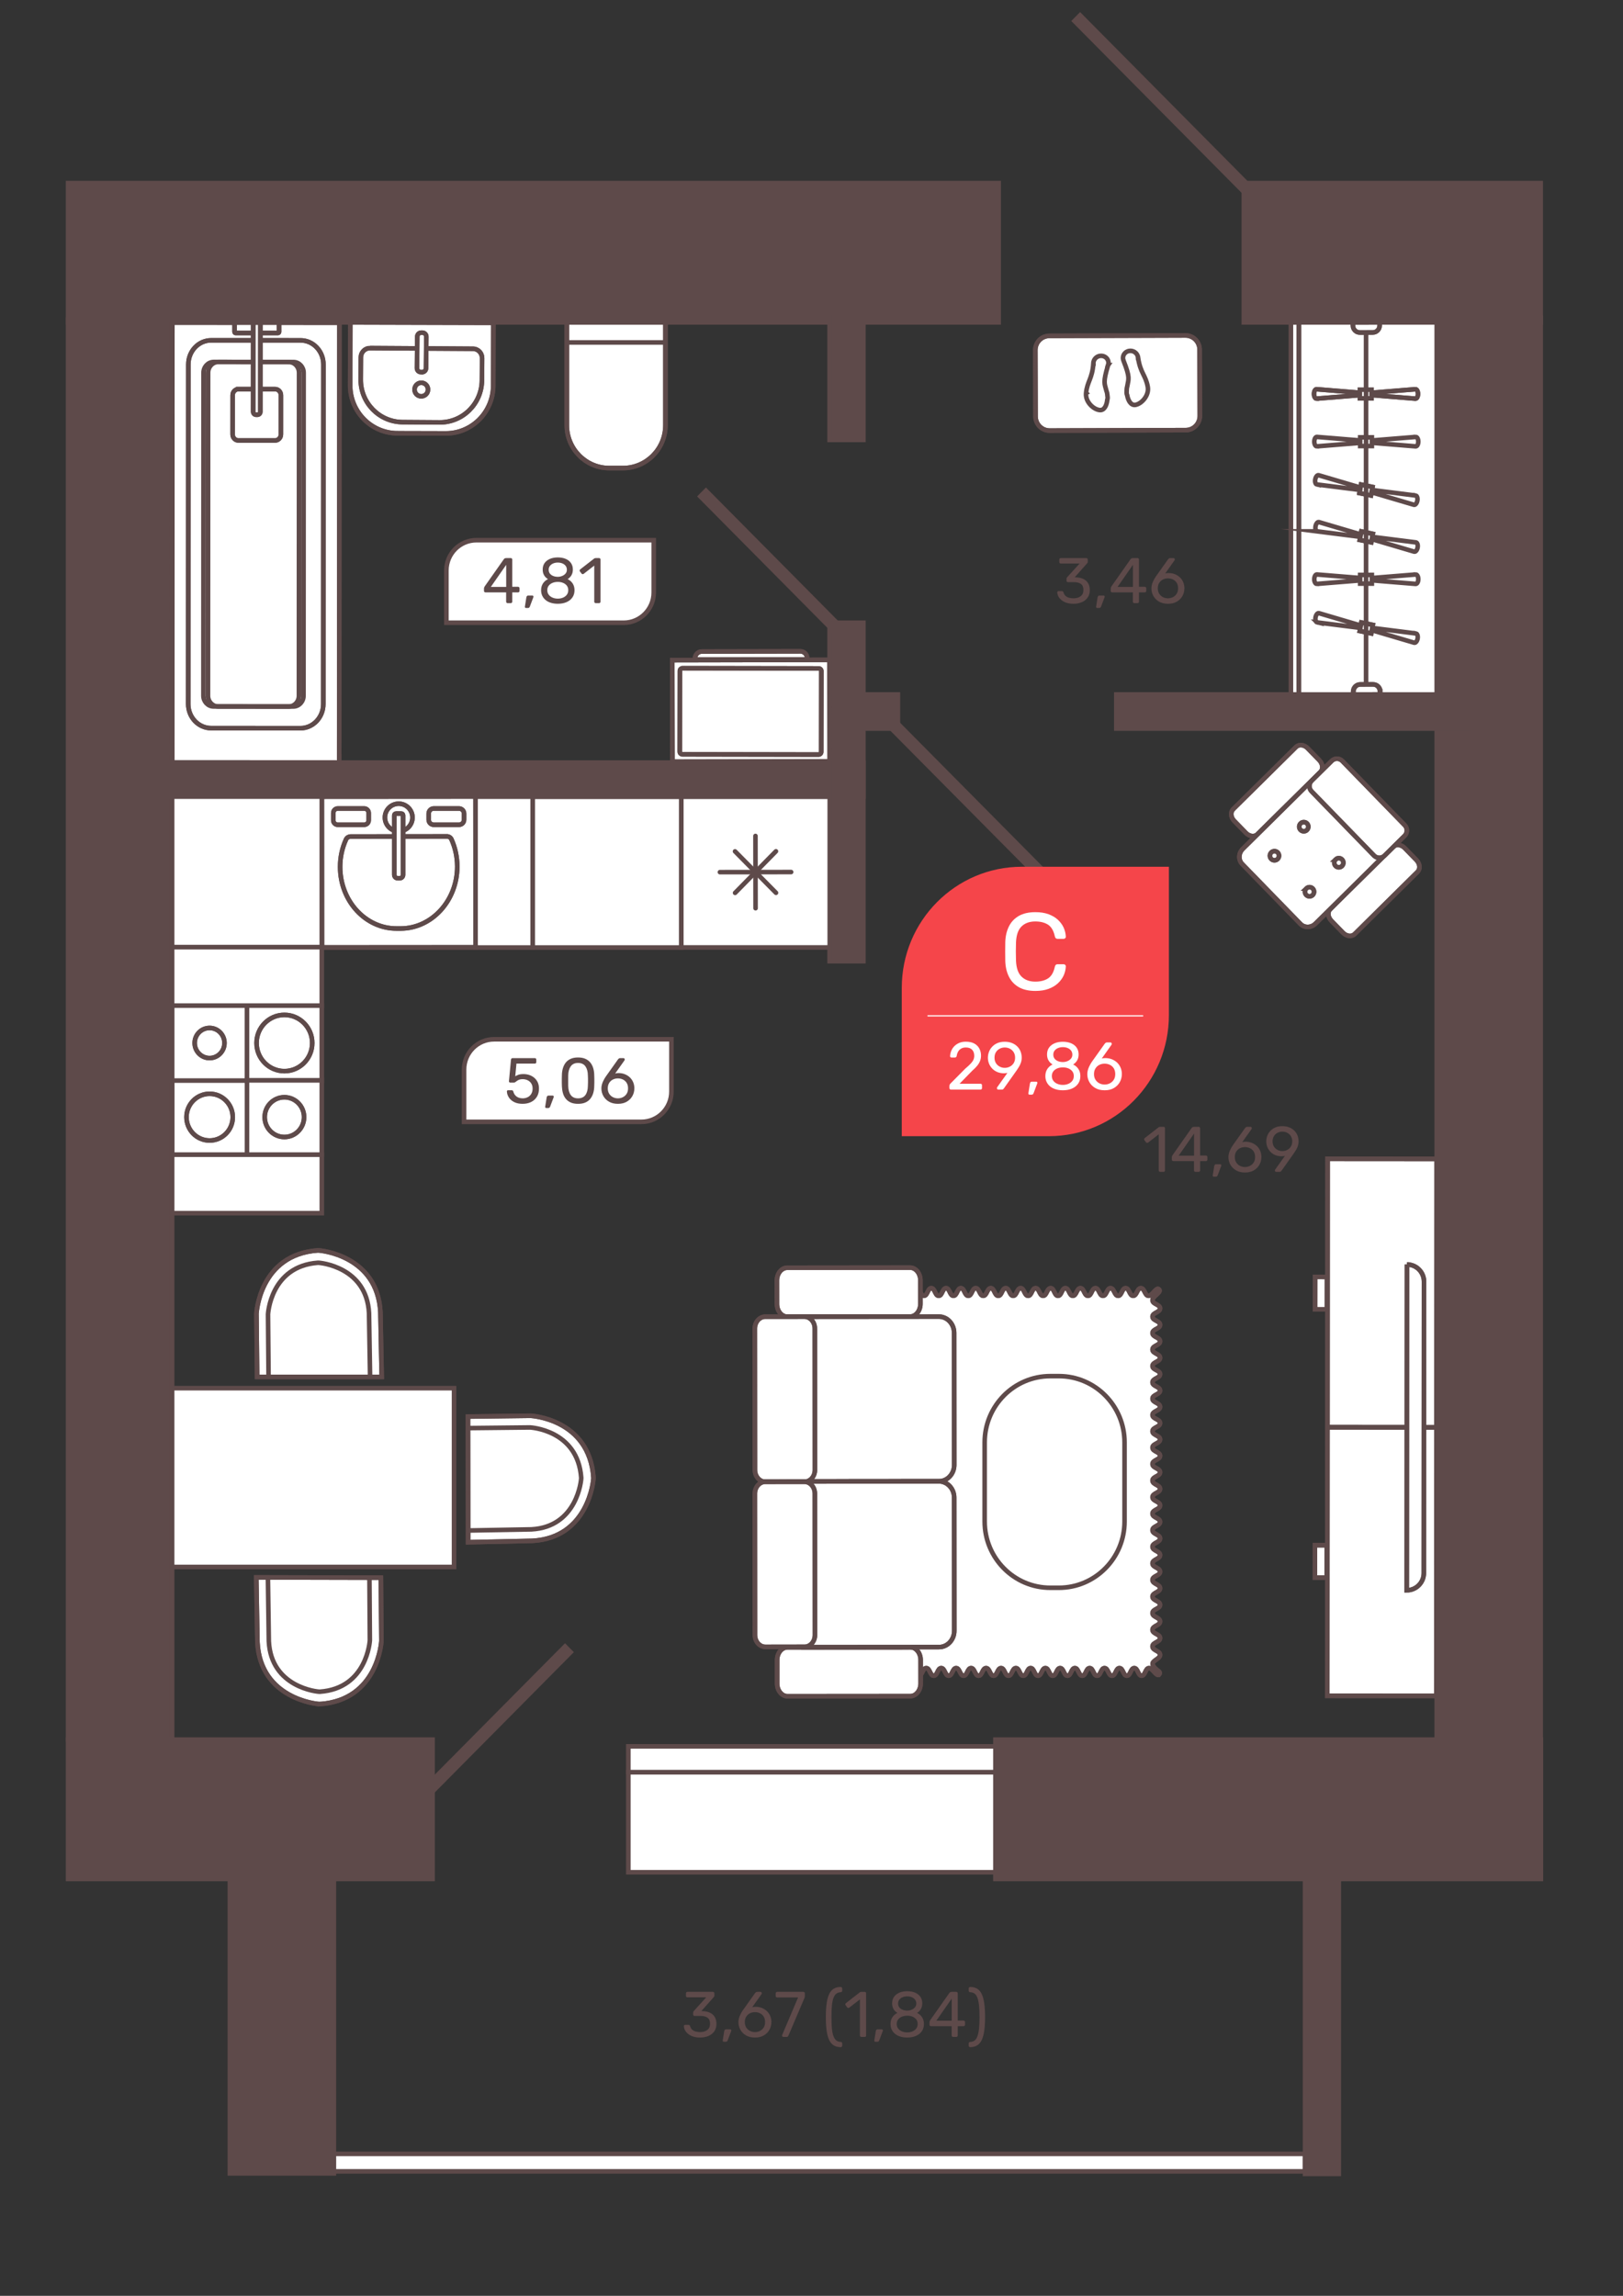 <?xml version="1.0" encoding="UTF-8"?>
<!DOCTYPE svg PUBLIC "-//W3C//DTD SVG 1.1//EN" "http://www.w3.org/Graphics/SVG/1.1/DTD/svg11.dtd">
<!-- Creator: CorelDRAW 2020 (64-Bit) -->
<svg xmlns="http://www.w3.org/2000/svg" xml:space="preserve" width="210mm" height="297mm" version="1.1" style="shape-rendering:geometricPrecision; text-rendering:geometricPrecision; image-rendering:optimizeQuality; fill-rule:evenodd; clip-rule:evenodd"
viewBox="0 0 21000 29700"
 xmlns:xlink="http://www.w3.org/1999/xlink"
 xmlns:xodm="http://www.corel.com/coreldraw/odm/2003">
 <rect x="0" y="0" width="21000" height="29700" fill="#333333" stroke="none"/>
 <defs>
  <style type="text/css">
   <![CDATA[
    .str0 {stroke:#5E4A4A;stroke-width:59.27;stroke-miterlimit:22.926}
    .str2 {stroke:#F5454A;stroke-width:59.27;stroke-miterlimit:22.926}
    .str3 {stroke:white;stroke-width:15.52;stroke-linecap:round;stroke-miterlimit:22.926}
    .str1 {stroke:#5E4A4A;stroke-width:59.27;stroke-linecap:round;stroke-miterlimit:22.926}
    .fil2 {fill:none;fill-rule:nonzero}
    .fil1 {fill:#5E4A4A;fill-rule:nonzero}
    .fil3 {fill:#F5454A;fill-rule:nonzero}
    .fil0 {fill:white;fill-rule:nonzero}
   ]]>
  </style>
 </defs>
 <g id="Слой_x0020_1">
  <path class="fil0 str0" d="M8070 8056.3l-2294.16 0 0 -676.05c0,-216.32 173.71,-392.04 388.61,-392.04l2294.2 0 0 676.18c0,216.19 -173.87,391.91 -388.65,391.91z"/>
  <path class="fil0 str0" d="M8298.8 14512.86l-2294.2 0 0 -676.04c0,-216.36 173.73,-392.06 388.65,-392.06l2294.18 0 0 676.17c0,216.21 -173.83,391.93 -388.63,391.93z"/>
  <polygon class="fil1 str0" points="12921.61,4170.8 881.48,4170.8 881.48,2368.48 12921.61,2368.48 "/>
  <polygon class="fil1 str0" points="19935.03,4170.8 16093.93,4170.8 16093.93,2368.48 19935.03,2368.48 "/>
  <polygon class="fil1 str0" points="5596.6,24307.16 881.48,24307.16 881.48,22504.83 5596.6,22504.83 "/>
  <polygon class="fil1 str0" points="19937.5,24307.16 12879.93,24307.16 12879.93,22504.83 19937.5,22504.83 "/>
  <polygon class="fil1 str0" points="881.35,4137.24 2226.77,4137.24 2226.77,22504.83 881.35,22504.83 "/>
  <polygon class="fil1 str0" points="18589.61,4110.64 19935.03,4110.64 19935.03,22743.31 18589.61,22743.31 "/>
  <polygon class="fil1 str0" points="2974.4,22953.87 4319.82,22953.87 4319.82,28116.37 2974.4,28116.37 "/>
  <polygon class="fil0 str0" points="16886.05,28090.11 4320.05,28090.11 4320.05,27863.8 16886.05,27863.8 "/>
  <polygon class="fil1 str0" points="17322.58,28122.6 16886.05,28122.6 16886.05,24129.67 17322.58,24129.67 "/>
  <polygon class="fil1 str0" points="14444.25,8984.54 19019.44,8984.54 19019.44,9424.87 14444.25,9424.87 "/>
  <polygon class="fil1 str0" points="2032.45,9865.3 11171.4,9865.3 11171.4,10305.6 2032.45,10305.6 "/>
  <polygon class="fil1 str0" points="10734.63,8056.36 11171.16,8056.36 11171.16,12434.56 10734.63,12434.56 "/>
  <polygon class="fil1 str0" points="10734.63,4044.39 11171.16,4044.39 11171.16,5690.78 10734.63,5690.78 "/>
  <polygon class="fil1 str0" points="11171.16,8984.54 11617.96,8984.54 11617.96,9424.87 11171.16,9424.87 "/>
  <polygon class="fil1 str0" points="13975.52,198.35 13902.89,271.68 16216.84,2605.79 16289.71,2532.56 "/>
  <polygon class="fil1 str0" points="9134.13,6348.59 9061.49,6421.94 10939.96,8316.64 11012.71,8243.31 "/>
  <polygon class="fil1 str0" points="11578.7,9323.38 11506.07,9396.71 13462.79,11370.5 13535.66,11297.19 "/>
  <polygon class="fil0 str0" points="12879.93,24220.42 8130.31,24220.42 8130.31,22925.39 12879.93,22925.39 "/>
  <polygon class="fil0 str0" points="12879.93,22925.39 8130.31,22925.39 8130.31,22591.94 12879.93,22591.94 "/>
  <polygon class="fil1 str0" points="5488.14,23284.94 5415.51,23211.61 7310.81,21300.08 7383.44,21373.38 "/>
  <path class="fil0 str0" d="M13577.87 4345.29l1760.88 -5.67c100.52,-0.33 182.44,81.8 182.91,183.27l2.7 857.2c0.37,101.79 -80.98,183.96 -181.61,184.43l-1760.75 5.77c-100.88,0.46 -182.7,-81.57 -183.03,-183.37l-2.71 -857.2c-0.46,-101.36 81.08,-184.2 181.61,-184.43z"/>
  <path class="fil2 str0" d="M13577.87 4345.29l1760.88 -5.67c100.52,-0.33 182.44,81.8 182.91,183.27l2.7 857.2c0.37,101.79 -80.98,183.96 -181.61,184.43l-1760.75 5.77c-100.88,0.46 -182.7,-81.57 -183.03,-183.37l-2.71 -857.2c-0.46,-101.36 81.08,-184.2 181.61,-184.43z"/>
  <path class="fil0 str0" d="M14053.2 5083.32c0,0 -0.47,-0.47 -0.47,-0.6 15.28,-148.86 79.9,-181.72 94.15,-379.44l0.46 0c-1.62,-50.62 37.67,-94.76 89.92,-99.82 54.16,-5.17 101,32.27 105.13,84.51 0.56,12.38 -1.06,24.02 -4.85,35.2l0.49 0 -0.49 0.7c-0.1,0.59 -0.1,1.42 -0.59,2 -67.06,223.39 -45.53,234.71 -21.42,328.16 6.84,17.05 11.55,36.01 12.94,56.11l0 5.08c0.5,1.17 0.6,2.47 0.6,3.88 4.24,23.78 2.93,40.35 -1.76,51.9 -7.41,73.19 -38.37,139.49 -97.46,134.05 -78.61,-6.93 -183.83,-102.02 -177.83,-211.71 0.1,-3.3 0.71,-6.49 1.18,-10.02z"/>
  <path class="fil0 str0" d="M14850.14 5001.71c0,-0.46 0.23,-0.46 0.23,-0.56 -26.82,-147.26 -94.37,-174.46 -124.5,-370.53l-0.13 0c-2.47,-50.38 -45.41,-91.45 -97.93,-92.06 -54.25,-1.03 -97.79,40.6 -97.54,92.99 0,12.14 2.93,23.78 7.16,34.36 0,0.5 0,0.73 0.47,1.06 0.23,0.62 0.23,1.31 0.59,1.91 85.09,216.89 64.36,230.21 47.66,324.97 -5.18,17.88 -8.21,37.05 -8.21,57.41 0,1.44 0.23,3.3 0.23,4.97 0,1.26 -0.23,2.57 -0.23,3.73 -1.91,24.17 0.56,40.38 6.23,51.69 13.19,72.63 49.55,135.96 107.9,125.94 77.58,-13.53 174.79,-117.23 159.98,-226.09 -0.23,-3.55 -1.31,-6.25 -1.91,-9.79z"/>
  <polygon class="fil0 str0" points="4388.98,9865.2 2227.43,9864.14 2230.13,4173.17 4391.69,4174.23 "/>
  <polygon class="fil2 str0" points="4388.98,9865.2 2227.43,9864.14 2230.13,4173.17 4391.69,4174.23 "/>
  <path class="fil0 str0" d="M4183.26 9108.15c0,172.32 -132.51,312.24 -295.76,312.24l-1156.41 -0.83c-163.48,-0.23 -295.78,-140.05 -295.78,-312.47l1.64 -4392.63c0.24,-172.43 132.55,-312.24 296.26,-311.91l1156.15 0.46c163.25,0.27 295.54,140.09 295.54,312.51l-1.64 4392.63z"/>
  <path class="fil2 str0" d="M4183.26 9108.15c0,172.32 -132.51,312.24 -295.76,312.24l-1156.41 -0.83c-163.48,-0.23 -295.78,-140.05 -295.78,-312.47l1.64 -4392.63c0.24,-172.43 132.55,-312.24 296.26,-311.91l1156.15 0.46c163.25,0.27 295.54,140.09 295.54,312.51l-1.64 4392.63z"/>
  <path class="fil0 str0" d="M2763.32 9139.21c-72.64,0 -131.82,-62.63 -131.82,-138.99l1.63 -4178.29c0,-76.88 58.98,-139.13 131.81,-139.13l972.91 0.83c72.6,0 131.45,62.25 131.45,139.13l-1.62 4178.05c0,76.62 -58.85,139 -131.82,139l-972.54 -0.6z"/>
  <path class="fil2 str0" d="M2822.99 9139.21c-72.63,0 -131.81,-62.63 -131.81,-138.99l1.64 -4178.29c0,-76.88 58.98,-139.13 131.85,-139.13l972.88 0.83c72.63,0 131.48,62.25 131.48,139.13l-1.67 4178.05c0,76.62 -58.85,139 -131.82,139l-972.55 -0.6z"/>
  <path class="fil0 str0" d="M3048.77 4172.64l547.8 0c7.63,0 14.25,6.8 14.25,14.94l0 106.16c0,8.11 -6.62,14.58 -14.25,14.58l-547.8 0c-7.87,0 -14.21,-6.47 -14.21,-14.58l0 -106.16c0,-8.14 6.34,-14.94 14.21,-14.94z"/>
  <path class="fil2 str0" d="M3048.77 4172.64l547.8 0c7.63,0 14.25,6.8 14.25,14.94l0 106.16c0,8.11 -6.62,14.58 -14.25,14.58l-547.8 0c-7.87,0 -14.21,-6.47 -14.21,-14.58l0 -106.16c0,-8.14 6.34,-14.94 14.21,-14.94z"/>
  <path class="fil0 str0" d="M3085.1 5033.81l474.33 0c41.67,0 75.34,35.43 75.34,79.33l-0.23 506.23c0,43.54 -33.68,78.84 -75.11,78.84l-474.33 0c-41.67,0 -75.34,-35.3 -75.34,-78.84l0.48 -506.73c0,-43.4 33.43,-78.83 74.86,-78.83z"/>
  <path class="fil2 str0" d="M3085.1 5033.81l474.33 0c41.67,0 75.34,35.43 75.34,79.33l-0.23 506.23c0,43.54 -33.68,78.84 -75.11,78.84l-474.33 0c-41.67,0 -75.34,-35.3 -75.34,-78.84l0.48 -506.73c0,-43.4 33.43,-78.83 74.86,-78.83z"/>
  <path class="fil0 str0" d="M3331.1 5365.51l-17.78 0c-20.6,0 -37.54,-17.68 -37.54,-39.33l0.46 -1153.44 92.99 0 -0.61 1153.44c0,21.65 -16.94,39.33 -37.52,39.33z"/>
  <path class="fil2 str0" d="M3331.1 5365.51l-17.78 0c-20.6,0 -37.54,-17.68 -37.54,-39.33l0.46 -1153.44 92.99 0 -0.61 1153.44c0,21.65 -16.94,39.33 -37.52,39.33z"/>
  <path class="fil0 str0" d="M5142.06 5605.02l624.99 1.64c338.52,1.07 613.33,-274.95 614.39,-616.39l2.24 -814.46 -1850.47 -5.08 -2.24 814.84c-0.83,341.11 272.58,618.39 611.09,619.45z"/>
  <path class="fil2 str0" d="M5142.06 5605.02l624.99 1.64c338.52,1.07 613.33,-274.95 614.39,-616.39l2.24 -814.46 -1850.47 -5.08 -2.24 814.84c-0.83,341.11 272.58,618.39 611.09,619.45z"/>
  <path class="fil0 str0" d="M4788.51 4503.43l1331.15 8.47c65.47,0.47 118.28,54.13 117.95,120.41l-1.9 286.37c-2.09,303.07 -247.26,547.3 -548,545.62l-479.39 -3.27c-300.47,-1.9 -543.07,-249.06 -540.93,-552.37l1.78 -286.35c0.46,-66.04 53.87,-119.35 119.34,-118.88z"/>
  <path class="fil2 str1" d="M4788.51 4503.43l1331.15 8.47c65.47,0.47 118.28,54.13 117.95,120.41l-1.9 286.37c-2.09,303.07 -247.26,547.3 -548,545.62l-479.39 -3.27c-300.47,-1.9 -543.07,-249.06 -540.93,-552.37l1.78 -286.35c0.46,-66.04 53.87,-119.35 119.34,-118.88z"/>
  <path class="fil0 str0" d="M5363.89 5038.52c0.46,-48.75 39.77,-87.45 87.91,-86.98 48.25,0.56 86.75,39.9 86.28,88.6 -0.59,48.49 -40.04,87.45 -87.91,86.98 -48.15,-0.09 -86.75,-39.89 -86.28,-88.6z"/>
  <path class="fil2 str1" d="M5363.89 5038.52c0.46,-48.75 39.77,-87.45 87.91,-86.98 48.25,0.56 86.75,39.9 86.28,88.6 -0.59,48.49 -40.04,87.45 -87.91,86.98 -48.15,-0.09 -86.75,-39.89 -86.28,-88.6z"/>
  <path class="fil0 str0" d="M5445.06 4814.12l16.36 0c27.65,0.46 50.27,-22.03 50.74,-49.91l3.86 -409.12c0,-27.88 -22.01,-50.74 -49.68,-51.2l-16.33 0c-27.67,-0.23 -50.63,22.24 -50.96,50.37l-3.76 408.64c-0.37,27.89 22.12,50.75 49.77,51.22z"/>
  <path class="fil2 str0" d="M5445.06 4814.12l16.36 0c27.65,0.46 50.27,-22.03 50.74,-49.91l3.86 -409.12c0,-27.88 -22.01,-50.74 -49.68,-51.2l-16.33 0c-27.67,-0.23 -50.63,22.24 -50.96,50.37l-3.76 408.64c-0.37,27.89 22.12,50.75 49.77,51.22z"/>
  <path class="fil0 str0" d="M7334.06 4170.76l1275.86 0 0 1330.35c0,305.77 -246.22,554.13 -549.29,554.13l-177.13 0c-303.67,0 -549.44,-248.36 -549.44,-554.13l0 -1330.35z"/>
  <path class="fil2 str0" d="M7334.06 4170.76l1275.86 0 0 1330.35c0,305.77 -246.22,554.13 -549.29,554.13l-177.13 0c-303.67,0 -549.44,-248.36 -549.44,-554.13l0 -1330.35z"/>
  <line class="fil2 str0" x1="8609.82" y1="4430.03" x2="7333.93" y2= "4430.03" />
  <polygon class="fil0 str0" points="8700.8,9853.72 10735.79,9849.73 10733.34,8536.43 8698.29,8540.45 "/>
  <polygon class="fil2 str0" points="8700.8,9853.72 10735.79,9849.73 10733.34,8536.43 8698.29,8540.45 "/>
  <path class="fil0 str0" d="M8992.49 8533.07l1451.58 -2.94 0 -14.35c0,-49.91 -40.26,-90.18 -89.21,-89.71l-1273.61 2.5c-48.98,0 -88.76,40.61 -88.76,90.15l0 14.35z"/>
  <path class="fil2 str0" d="M8992.49 8533.07l1451.58 -2.94 0 -14.35c0,-49.91 -40.26,-90.18 -89.21,-89.71l-1273.61 2.5c-48.98,0 -88.76,40.61 -88.76,90.15l0 14.35z"/>
  <path class="fil0 str0" d="M8831.42 8644.4l1761.73 2.93c19.04,0 34.12,15.18 34.12,34.37l-1.53 1045.52c0,18.84 -15.42,34.36 -34.03,34.36l-1762.17 -2.93c-18.61,0 -34.02,-15.2 -34.02,-34.24l1.86 -1045.64c0,-19.2 15.46,-34.37 34.04,-34.37z"/>
  <path class="fil2 str1" d="M8831.42 8644.4l1761.73 2.93c19.04,0 34.12,15.18 34.12,34.37l-1.53 1045.52c0,18.84 -15.42,34.36 -34.03,34.36l-1762.17 -2.93c-18.61,0 -34.02,-15.2 -34.02,-34.24l1.86 -1045.64c0,-19.2 15.46,-34.37 34.04,-34.37z"/>
  <polygon class="fil0 str0" points="18589.61,8984.54 16805.41,8984.54 16805.41,4170.8 18589.61,4170.8 "/>
  <polygon class="fil0 str0" points="16703.08,8241.21 16805.24,8241.21 16805.47,4170.93 16703.08,4170.93 "/>
  <polygon class="fil0 str0" points="16703.08,8984.71 16805.24,8984.71 16805.47,4170.93 16703.08,4170.93 "/>
  <polygon class="fil2 str0" points="16703.08,8984.71 16805.24,8984.71 16805.47,4170.93 16703.08,4170.93 "/>
  <path class="fil0 str0" d="M17505.47 4211.37l0 -39.58 345.68 -1.03 0 39.55c0.5,50.01 -39.77,90.98 -89.78,90.98l-165.72 0.59c-49.58,0 -90.18,-40.37 -90.18,-90.51z"/>
  <path class="fil2 str0" d="M17505.47 4211.37l0 -39.58 345.68 -1.03 0 39.55c0.5,50.01 -39.77,90.98 -89.78,90.98l-165.72 0.59c-49.58,0 -90.18,-40.37 -90.18,-90.51z"/>
  <path class="fil2 str0" d="M18318.73 7431.87c17.29,0 32,26.82 32.38,58.95 0.7,33.67 -14.02,62.96 -32.38,63.2 -214.68,-17.42 -429.48,-35.17 -644.18,-52.58l0 -8.61 0 -8.94 644.18 -52.02z"/>
  <path class="fil2 str0" d="M17037.99 7553.88c-17.29,0 -32.23,-26.82 -32.37,-58.94 -0.69,-33.68 14.02,-63 32.37,-63.23l644.18 52.61 0 8.61 0 8.94 -644.18 52.01z"/>
  <polygon class="fil0 str0" points="17750.42,7550.15 17598.93,7550.15 17598.93,7437.51 17750.42,7437.51 "/>
  <path class="fil2 str0" d="M18321.47 7016.94c17.18,3.76 26.6,32.69 21.3,64.25 -5.64,33.53 -25.43,59.42 -43.41,55.69 -207.62,-61.46 -415.25,-122.65 -622.4,-183.64l1.41 -8.57 1.62 -8.94 641.48 81.21z"/>
  <path class="fil2 str0" d="M17042.7 6873.98c-17.19,-3.79 -26.59,-32.75 -21.3,-64.29 5.64,-33.54 25.43,-59.43 43.44,-55.65 207.62,61.42 415.25,122.64 622.4,183.6l-1.44 8.59 -1.63 8.96 -641.47 -81.21z"/>
  <polygon class="fil0 str0" points="17762.94,6906.01 17742.46,7016.51 17593.69,6985.07 17614.18,6874.91 "/>
  <polygon class="fil2 str0" points="17762.94,6906.01 17742.46,7016.51 17593.69,6985.07 17614.18,6874.91 "/>
  <path class="fil0 str0" d="M18315.1 5035.18c17.28,0 32,26.82 32.36,58.99 0.71,33.67 -14,62.96 -32.36,63.19l-644.18 -52.61 0 -8.58 0 -8.97 644.18 -52.02z"/>
  <path class="fil2 str0" d="M18315.1 5035.18c17.28,0 32,26.82 32.36,58.99 0.71,33.67 -14,62.96 -32.36,63.19l-644.18 -52.61 0 -8.58 0 -8.97 644.18 -52.02z"/>
  <path class="fil0 str0" d="M17034.39 5157.2c-17.32,0 -32.26,-26.87 -32.36,-59 -0.72,-33.66 13.99,-62.85 32.36,-63.18l644.18 52.61 0 8.58 0 8.94 -644.18 52.05z"/>
  <path class="fil2 str0" d="M17034.39 5157.2c-17.32,0 -32.26,-26.87 -32.36,-59 -0.72,-33.66 13.99,-62.85 32.36,-63.18l644.18 52.61 0 8.58 0 8.94 -644.18 52.05z"/>
  <polygon class="fil0 str0" points="17746.89,5153.58 17595.42,5153.58 17595.42,5040.96 17746.89,5040.96 "/>
  <path class="fil2 str0" d="M18321.47 8195.06c17.18,3.77 26.6,32.7 21.3,64.26 -5.64,33.54 -25.43,59.41 -43.41,55.68 -207.62,-61.45 -415.25,-122.64 -622.4,-183.63l1.41 -8.58 1.62 -8.94 641.48 81.21z"/>
  <path class="fil2 str0" d="M17042.7 8052.1c-17.19,-3.76 -26.59,-32.69 -21.3,-64.26 5.64,-33.53 25.43,-59.41 43.44,-55.68 207.62,61.46 415.25,122.64 622.4,183.63l-1.44 8.58 -1.63 8.94 -641.47 -81.21z"/>
  <polygon class="fil0 str0" points="17762.94,8084.13 17742.46,8194.63 17593.69,8163.2 17614.18,8053.16 "/>
  <polygon class="fil2 str0" points="17762.94,8084.13 17742.46,8194.63 17593.69,8163.2 17614.18,8053.16 "/>
  <path class="fil2 str0" d="M18318.85 5652.33c17.27,0 31.99,26.84 32.36,58.86 0.7,33.76 -14.02,63.05 -32.36,63.32 -214.7,-17.45 -429.5,-35.2 -644.2,-52.62l0 -8.61 0 -8.94 644.2 -52.01z"/>
  <path class="fil2 str0" d="M17038.09 5774.34c-17.29,0 -32,-26.85 -32.37,-58.85 -0.69,-33.79 14.02,-62.98 32.37,-63.33l644.18 52.62 0 8.57 0 8.94 -644.18 52.05z"/>
  <polygon class="fil0 str0" points="17750.67,5770.54 17599.17,5770.54 17599.17,5657.9 17750.67,5657.9 "/>
  <path class="fil2 str0" d="M18317.8 6410.53c17.19,3.76 26.63,32.72 21.32,64.25 -5.62,33.56 -25.41,59.45 -43.43,55.68 -207.63,-61.45 -415.25,-122.64 -622.4,-183.63l1.45 -8.57 1.62 -8.94 641.44 81.21z"/>
  <path class="fil2 str0" d="M17038.98 6267.56c-17.18,-3.78 -26.59,-32.74 -21.28,-64.25 5.64,-33.54 25.43,-59.47 43.44,-55.7 207.62,61.47 415.23,122.66 622.37,183.63l-1.41 8.58 -1.64 8.94 -641.48 -81.2z"/>
  <polygon class="fil0 str0" points="17759.31,6299.59 17738.83,6410.09 17590.04,6378.66 17610.53,6268.49 "/>
  <polygon class="fil2 str0" points="17759.31,6299.59 17738.83,6410.09 17590.04,6378.66 17610.53,6268.49 "/>
  <line class="fil2 str0" x1="17675.3" y1="8853.52" x2="17675.3" y2= "4295.18" />
  <path class="fil0 str0" d="M17853.59 8944.07l0 39.31 -345.68 1.3 0 -39.55c-0.47,-50.01 39.77,-90.98 89.35,-90.98l165.95 -0.59c49.78,0 90.38,40.37 90.38,90.51z"/>
  <path class="fil2 str0" d="M17860.09 8944.07l0 39.31 -345.67 1.3 0 -39.55c-0.48,-50.01 39.76,-90.98 89.31,-90.98l165.98 -0.59c49.78,0 90.38,40.37 90.38,90.51z"/>
  <path class="fil0 str0" d="M15956.08 10467.95l813.53 -804.73c37.67,-37.53 105.33,-29.99 150.54,16.86l150.66 154.87c45.55,46.61 51.55,114.86 13.98,152.3l-813.53 804.59c-38,37.43 -105.46,30.02 -150.64,-16.59l-150.9 -155.14c-45.44,-46.47 -51.41,-114.73 -13.64,-152.16z"/>
  <path class="fil2 str0" d="M15956.08 10467.95l813.53 -804.73c37.67,-37.53 105.33,-29.99 150.54,16.86l150.66 154.87c45.55,46.61 51.55,114.86 13.98,152.3l-813.53 804.59c-38,37.43 -105.46,30.02 -150.64,-16.59l-150.9 -155.14c-45.44,-46.47 -51.41,-114.73 -13.64,-152.16z"/>
  <path class="fil0 str0" d="M17212.71 11759.54l813.53 -804.72c37.67,-37.54 105.36,-29.99 150.54,16.85l150.66 154.87c45.55,46.61 51.55,114.9 14.02,152.3l-813.53 804.59c-38.04,37.44 -105.46,30.04 -150.68,-16.57l-150.86 -155.15c-45.44,-46.48 -51.45,-114.73 -13.68,-152.17z"/>
  <path class="fil2 str0" d="M17212.71 11759.54l813.53 -804.72c37.67,-37.54 105.36,-29.99 150.54,16.85l150.66 154.87c45.55,46.61 51.55,114.9 14.02,152.3l-813.53 804.59c-38.04,37.44 -105.46,30.04 -150.68,-16.57l-150.86 -155.15c-45.44,-46.48 -51.45,-114.73 -13.68,-152.17z"/>
  <path class="fil0 str0" d="M16080.86 10981.08l897.35 -887.81 940.73 967.37 -897.57 887.81c-55.79,55.32 -143,57.22 -194.67,4.13l-753.85 -775.17c-51.78,-52.84 -48.15,-141.02 8.01,-196.33z"/>
  <path class="fil2 str0" d="M16080.86 10981.08l897.35 -887.81 940.73 967.37 -897.57 887.81c-55.79,55.32 -143,57.22 -194.67,4.13l-753.85 -775.17c-51.78,-52.84 -48.15,-141.02 8.01,-196.33z"/>
  <path class="fil0 str0" d="M17777.85 11067.86l-807.19 -830.12c-37.77,-38.5 -37.17,-100.63 1.19,-138.3l259.04 -255.98c38.36,-38.14 99.45,-37.44 137.02,1.06l807.4 830.35c37.57,38.26 36.97,100.28 -1.4,138.18l-259.06 256.1c-38.37,38.03 -99.69,37.44 -137,-1.29z"/>
  <path class="fil2 str0" d="M17777.85 11067.86l-807.19 -830.12c-37.77,-38.5 -37.17,-100.63 1.19,-138.3l259.04 -255.98c38.36,-38.14 99.45,-37.44 137.02,1.06l807.4 830.35c37.57,38.26 36.97,100.28 -1.4,138.18l-259.06 256.1c-38.37,38.03 -99.69,37.44 -137,-1.29z"/>
  <path class="fil0 str0" d="M16448.99 11027.92c23.29,-23.06 60.72,-22.5 83.35,0.83 22.94,23.52 22.34,60.95 -0.98,84.14 -23.19,22.86 -60.26,22.49 -83.2,-0.83 -22.72,-23.52 -22.49,-61.06 0.83,-84.14z"/>
  <path class="fil2 str0" d="M16448.99 11027.92c23.29,-23.06 60.72,-22.5 83.35,0.83 22.94,23.52 22.34,60.95 -0.98,84.14 -23.19,22.86 -60.26,22.49 -83.2,-0.83 -22.72,-23.52 -22.49,-61.06 0.83,-84.14z"/>
  <path class="fil0 str0" d="M16902.47 11494c23.32,-23.05 60.74,-22.45 83.33,0.83 22.96,23.56 22.36,60.99 -0.93,84.18 -23.18,22.82 -60.25,22.46 -83.21,-0.83 -22.72,-23.55 -22.48,-61.09 0.81,-84.18z"/>
  <path class="fil2 str0" d="M16902.47 11494c23.32,-23.05 60.74,-22.45 83.33,0.83 22.96,23.56 22.36,60.99 -0.93,84.18 -23.18,22.82 -60.25,22.46 -83.21,-0.83 -22.72,-23.55 -22.48,-61.09 0.81,-84.18z"/>
  <path class="fil0 str0" d="M16828.3 10652.51c23.32,-23.09 60.75,-22.48 83.34,0.81 22.96,23.55 22.35,60.97 -0.94,84.16 -23.19,22.83 -60.24,22.46 -83.2,-0.83 -22.72,-23.55 -22.49,-61.09 0.8,-84.14z"/>
  <path class="fil2 str0" d="M16828.3 10652.51c23.32,-23.09 60.75,-22.48 83.34,0.81 22.96,23.55 22.35,60.97 -0.94,84.16 -23.19,22.83 -60.24,22.46 -83.2,-0.83 -22.72,-23.55 -22.49,-61.09 0.8,-84.14z"/>
  <path class="fil0 str0" d="M17281.81 11118.6c23.29,-23.09 60.73,-22.5 83.3,0.83 22.96,23.53 22.39,60.95 -0.93,84.14 -23.19,22.82 -60.26,22.49 -83.21,-0.83 -22.71,-23.52 -22.48,-61.09 0.84,-84.14z"/>
  <path class="fil2 str0" d="M17281.81 11118.6c23.29,-23.09 60.73,-22.5 83.3,0.83 22.96,23.53 22.39,60.95 -0.93,84.14 -23.19,22.82 -60.26,22.49 -83.21,-0.83 -22.71,-23.52 -22.48,-61.09 0.84,-84.14z"/>
  <path class="fil0 str0" d="M14998.08 21661.08c-30.97,35.99 -84.05,-81.44 -131.48,-81.44 -47.64,0 -47.64,98.26 -94.96,98.26 -47.81,0 -47.81,-98.26 -95.58,-98.26 -47.68,0 -47.68,98.26 -95.35,98.26 -48.02,0 -48.02,-98.26 -96.16,-98.26 -48.02,0 -48.02,98.26 -96.48,98.26 -48.15,0 -48.15,-98.26 -96.65,-98.26 -48.16,0 -48.16,98.26 -96.16,98.26 -48.15,0 -48.15,-98.26 -96.05,-98.26 -48.02,0 -48.02,98.26 -95.69,98.26 -48.15,0 -48.15,-98.26 -95.79,-98.26 -47.67,0 -47.67,98.26 -95.59,98.26 -47.67,0 -47.67,-98.26 -95.32,-98.26 -47.67,0 -47.67,98.26 -95.34,98.26 -47.46,0 -47.46,-98.26 -95.1,-98.26 -47.8,0 -47.8,98.26 -95.58,98.26 -47.67,0 -47.67,-98.26 -95.46,-98.26 -47.67,0 -47.67,98.26 -95.31,98.26 -47.82,0 -47.82,-98.26 -95.59,-98.26 -48,0 -48,98.26 -95.69,98.26 -48.13,0 -48.13,-98.26 -96.15,-98.26 -48.5,0 -48.5,98.26 -96.65,98.26 -48.49,0 -48.49,-98.26 -96.95,-98.26 -48.98,0 -48.98,98.26 -97.47,98.26 -48.26,0 -48.26,-98.26 -96.75,-98.26 -48.51,0 -48.51,98.26 -96.65,98.26 -48.48,0 -48.48,-98.26 -96.62,-98.26 -48.01,0 -48.01,98.26 -96.51,98.26 -48.15,0 -48.15,-98.26 -96.64,-98.26 -48.46,0 -48.46,98.26 -96.62,98.26 -48.83,0 -48.83,-98.26 -97.34,-98.26 -48.72,0 -48.72,98.26 -97.7,98.26 -47.44,0 -47.44,-98.26 -94.74,-98.26 -48.02,0 -48.02,98.26 -95.69,98.26 -48.49,0 -48.49,-98.26 -96.62,-98.26 -48.85,0 -48.85,98.26 -98.06,98.26 -48.47,0 -48.47,-98.26 -97.32,-98.26 -48.61,0 -48.61,98.26 -97.11,98.26 -48.48,0 -48.48,-98.26 -97.23,-98.26 -48.85,0 -48.85,98.26 -97.78,98.26 -49.08,0 -49.08,-98.26 -98.39,-98.26 -48.52,0 -48.52,98.26 -96.99,98.26 -48.51,0 -48.51,-98.26 -97.23,-98.26 -50.14,0 -50.14,98.26 -99.69,98.26 -50.04,0 -50.04,-98.26 -99.91,-98.26 -50.15,0 -100.9,119.7 -135.37,82.83 -36.36,-38 84.15,-86.5 84.15,-139.59 0,-53.08 -97.32,-53.08 -97.32,-106.16 0,-53.31 97.32,-53.31 97.32,-106.4 0,-53.31 -97.32,-53.31 -97.32,-106.62 0,-53.08 97.32,-53.08 97.32,-106.17 0,-53.45 -97.32,-53.45 -97.32,-106.52 0,-53.56 97.32,-53.56 97.32,-106.97 0,-53.08 -97.32,-53.08 -97.32,-106.42 0,-53.33 97.32,-53.33 97.32,-106.41 0,-52.61 -97.32,-52.61 -97.32,-105.69 0,-52.71 97.32,-52.71 97.32,-105.79 0,-52.86 -97.32,-52.86 -97.32,-105.47 0,-52.72 97.32,-52.72 97.32,-105.33 0,-52.75 -97.32,-52.75 -97.32,-105.59 0,-52.61 97.32,-52.61 97.32,-105.33 0,-52.61 -97.32,-52.61 -97.32,-105.56 0,-52.61 97.32,-52.61 97.32,-105.37 0,-52.61 -97.32,-52.61 -97.32,-105.46 0,-53.08 97.32,-53.08 97.32,-105.79 0,-53.08 -97.32,-53.08 -97.32,-106.16 0,-53.09 97.32,-53.09 97.32,-106.17 0,-53.44 -97.32,-53.44 -97.32,-107 0,-53.44 97.32,-53.44 97.32,-106.98 0,-53.93 -97.32,-53.93 -97.32,-107.57 0,-53.56 97.32,-53.56 97.32,-107 0,-53.54 -97.32,-53.54 -97.32,-107 0,-53.54 97.32,-53.54 97.32,-106.62 0,-53.43 -97.32,-53.43 -97.32,-107 0,-53.08 97.32,-53.08 97.32,-106.51 0,-53.54 -97.32,-53.54 -97.32,-107.11 0,-53.66 97.32,-53.66 97.32,-107.57 0,-53.92 -97.32,-53.92 -97.32,-107.79 0,-53.7 97.32,-53.7 97.32,-107.24 0,-53.91 -97.32,-53.91 -97.32,-107.46 0,-53.45 97.32,-53.45 97.32,-106.52 0,-54.13 -97.32,-54.13 -97.32,-108.03 0,-53.56 97.32,-53.56 97.32,-107.47 0,-53.46 -97.32,-53.46 -97.32,-107 0,-53.41 97.32,-53.41 97.32,-107 0,-53.64 -97.32,-53.64 -97.32,-108.03 0,-53.91 97.32,-53.91 97.32,-108.06 0,-53.41 -97.32,-53.41 -97.32,-106.97 0,-53.91 97.32,-53.91 97.32,-107.6 0,-54.7 -97.32,-54.7 -97.32,-109.69 0,-54.95 97.32,-54.95 97.32,-110.17 0,-54.95 -121.1,-100.73 -85.58,-142.3 31.09,-35.99 83.95,81.35 131.49,81.35 47.67,0 47.67,-98.3 94.84,-98.3 47.92,0 47.92,98.3 95.59,98.3 47.69,0 47.69,-98.3 95.32,-98.3 48.14,0 48.14,98.3 96.19,98.3 48.39,0 48.39,-98.3 96.62,-98.3 48.15,0 48.15,98.3 96.62,98.3 48.05,0 48.05,-98.3 96.15,-98.3 48.05,0 48.05,98.3 95.96,98.3 48.11,0 48.11,-98.3 95.78,-98.3 48.02,0 48.02,98.3 95.69,98.3 47.91,0 47.91,-98.3 95.59,-98.3 47.67,0 47.67,98.3 95.31,98.3 47.82,0 47.82,-98.3 95.59,-98.3 47.3,0 47.3,98.3 94.99,98.3 47.67,0 47.67,-98.3 95.56,-98.3 47.67,0 47.67,98.3 95.34,98.3 47.69,0 47.69,-98.3 95.56,-98.3 47.67,0 47.67,98.3 95.35,98.3 48.14,0 48.14,-98.3 96.16,-98.3 47.67,0 47.67,98.3 95.82,98.3 48.46,0 48.46,-98.3 96.62,-98.3 48.46,0 48.46,98.3 96.98,98.3 48.85,0 48.85,-98.3 97.33,-98.3 48.5,0 48.5,98.3 96.88,98.3 48.47,0 48.47,-98.3 96.49,-98.3 48.61,0 48.61,98.3 96.65,98.3 48.15,0 48.15,-98.3 96.62,-98.3 48.02,0 48.02,98.3 96.52,98.3 48.48,0 48.48,-98.3 97.09,-98.3 48.5,0 48.5,98.3 96.99,98.3 48.85,0 48.85,-98.3 97.58,-98.3 47.55,0 47.55,98.3 94.76,98.3 48.1,0 48.1,-98.3 95.79,-98.3 48.5,0 48.5,98.3 96.51,98.3 48.99,0 48.99,-98.3 98.07,-98.3 48.46,0 48.46,98.3 97.44,98.3 48.49,0 48.49,-98.3 96.95,-98.3 48.52,0 48.52,98.3 97.47,98.3 48.73,0 48.73,-98.3 97.58,-98.3 49.21,0 49.21,98.3 98.52,98.3 48.48,0 48.48,-98.3 96.98,-98.3 48.85,0 48.85,98.3 97.24,98.3 50.1,0 50.1,-98.3 99.68,-98.3 49.88,0 49.88,98.3 100.02,98.3 50.04,0 100.77,-119.71 135.27,-82.87 36.22,38.5 -84.28,86.63 -84.28,139.72 0,53.08 97.45,53.08 97.45,106.16 0,53.08 -97.45,53.08 -97.45,106.54 0,53.07 97.45,53.07 97.45,106.15 0,53.31 -97.45,53.31 -97.45,106.41 0,53.54 97.45,53.54 97.45,106.62 0,53.31 -97.45,53.31 -97.45,106.76 0,53.08 97.45,53.08 97.45,106.62 0,53.1 -97.45,53.1 -97.45,106.28 0,52.74 97.45,52.74 97.45,105.82 0,52.61 -97.45,52.61 -97.45,105.69 0,52.71 97.45,52.71 97.45,105.58 0,52.61 -97.45,52.61 -97.45,105.35 0,52.62 97.45,52.62 97.45,105.56 0,52.62 -97.45,52.62 -97.45,105.33 0,52.61 97.45,52.61 97.45,105.46 0,52.74 -97.45,52.74 -97.45,105.36 0,52.73 97.45,52.73 97.45,105.57 0,53.08 -97.45,53.08 -97.45,105.69 0,53.08 97.45,53.08 97.45,106.16 0,53.09 -97.45,53.09 -97.45,106.17 0,53.54 97.45,53.54 97.45,107 0,53.54 -97.45,53.54 -97.45,106.99 0,54.02 97.45,54.02 97.45,107.69 0,53.43 -97.45,53.43 -97.45,106.97 0,53.44 97.45,53.44 97.45,107 0,53.44 -97.45,53.44 -97.45,106.52 0,53.56 97.45,53.56 97.45,107.1 0,53.08 -97.45,53.08 -97.45,106.52 0,53.56 97.45,53.56 97.45,107.2 0,53.46 -97.45,53.46 -97.45,107.47 0,53.92 97.45,53.92 97.45,107.83 0,53.66 -97.45,53.66 -97.45,107.57 0,53.54 97.45,53.54 97.45,107.46 0,53.08 -97.45,53.08 -97.45,106.16 0,54.15 97.45,54.15 97.45,108.06 0,53.89 -97.45,53.89 -97.45,107.33 0,53.56 97.45,53.56 97.45,107 0,53.54 -97.45,53.54 -97.45,106.87 0,54.24 97.45,54.24 97.45,108.16 0,54.14 -97.45,54.14 -97.45,108.03 0,53.55 97.45,53.55 97.45,107 0,53.91 -97.45,53.91 -97.45,107.69 0,55.08 97.45,55.08 97.45,109.7 0,54.95 -112.55,74.51 -94.75,126.28 25.41,73.94 118.5,84.51 82.97,126.19z"/>
  <path class="fil2 str0" d="M14998.08 21661.08c-30.97,35.99 -84.05,-81.44 -131.48,-81.44 -47.64,0 -47.64,98.26 -94.96,98.26 -47.81,0 -47.81,-98.26 -95.58,-98.26 -47.68,0 -47.68,98.26 -95.35,98.26 -48.02,0 -48.02,-98.26 -96.16,-98.26 -48.02,0 -48.02,98.26 -96.48,98.26 -48.15,0 -48.15,-98.26 -96.65,-98.26 -48.16,0 -48.16,98.26 -96.16,98.26 -48.15,0 -48.15,-98.26 -96.05,-98.26 -48.02,0 -48.02,98.26 -95.69,98.26 -48.15,0 -48.15,-98.26 -95.79,-98.26 -47.67,0 -47.67,98.26 -95.59,98.26 -47.67,0 -47.67,-98.26 -95.32,-98.26 -47.67,0 -47.67,98.26 -95.34,98.26 -47.46,0 -47.46,-98.26 -95.1,-98.26 -47.8,0 -47.8,98.26 -95.58,98.26 -47.67,0 -47.67,-98.26 -95.46,-98.26 -47.67,0 -47.67,98.26 -95.31,98.26 -47.82,0 -47.82,-98.26 -95.59,-98.26 -48,0 -48,98.26 -95.69,98.26 -48.13,0 -48.13,-98.26 -96.15,-98.26 -48.5,0 -48.5,98.26 -96.65,98.26 -48.49,0 -48.49,-98.26 -96.95,-98.26 -48.98,0 -48.98,98.26 -97.47,98.26 -48.26,0 -48.26,-98.26 -96.75,-98.26 -48.51,0 -48.51,98.26 -96.65,98.26 -48.48,0 -48.48,-98.26 -96.62,-98.26 -48.01,0 -48.01,98.26 -96.51,98.26 -48.15,0 -48.15,-98.26 -96.64,-98.26 -48.46,0 -48.46,98.26 -96.62,98.26 -48.83,0 -48.83,-98.26 -97.34,-98.26 -48.72,0 -48.72,98.26 -97.7,98.26 -47.44,0 -47.44,-98.26 -94.74,-98.26 -48.02,0 -48.02,98.26 -95.69,98.26 -48.49,0 -48.49,-98.26 -96.62,-98.26 -48.85,0 -48.85,98.26 -98.06,98.26 -48.47,0 -48.47,-98.26 -97.32,-98.26 -48.61,0 -48.61,98.26 -97.11,98.26 -48.48,0 -48.48,-98.26 -97.23,-98.26 -48.85,0 -48.85,98.26 -97.78,98.26 -49.08,0 -49.08,-98.26 -98.39,-98.26 -48.52,0 -48.52,98.26 -96.99,98.26 -48.51,0 -48.51,-98.26 -97.23,-98.26 -50.14,0 -50.14,98.26 -99.69,98.26 -50.04,0 -50.04,-98.26 -99.91,-98.26 -50.15,0 -100.9,119.7 -135.37,82.83 -36.36,-38 84.15,-86.5 84.15,-139.59 0,-53.08 -97.32,-53.08 -97.32,-106.16 0,-53.31 97.32,-53.31 97.32,-106.4 0,-53.31 -97.32,-53.31 -97.32,-106.62 0,-53.08 97.32,-53.08 97.32,-106.17 0,-53.45 -97.32,-53.45 -97.32,-106.52 0,-53.56 97.32,-53.56 97.32,-106.97 0,-53.08 -97.32,-53.08 -97.32,-106.42 0,-53.33 97.32,-53.33 97.32,-106.41 0,-52.61 -97.32,-52.61 -97.32,-105.69 0,-52.71 97.32,-52.71 97.32,-105.79 0,-52.86 -97.32,-52.86 -97.32,-105.47 0,-52.72 97.32,-52.72 97.32,-105.33 0,-52.75 -97.32,-52.75 -97.32,-105.59 0,-52.61 97.32,-52.61 97.32,-105.33 0,-52.61 -97.32,-52.61 -97.32,-105.56 0,-52.61 97.32,-52.61 97.32,-105.37 0,-52.61 -97.32,-52.61 -97.32,-105.46 0,-53.08 97.32,-53.08 97.32,-105.79 0,-53.08 -97.32,-53.08 -97.32,-106.16 0,-53.09 97.32,-53.09 97.32,-106.17 0,-53.44 -97.32,-53.44 -97.32,-107 0,-53.44 97.32,-53.44 97.32,-106.98 0,-53.93 -97.32,-53.93 -97.32,-107.57 0,-53.56 97.32,-53.56 97.32,-107 0,-53.54 -97.32,-53.54 -97.32,-107 0,-53.54 97.32,-53.54 97.32,-106.62 0,-53.43 -97.32,-53.43 -97.32,-107 0,-53.08 97.32,-53.08 97.32,-106.51 0,-53.54 -97.32,-53.54 -97.32,-107.11 0,-53.66 97.32,-53.66 97.32,-107.57 0,-53.92 -97.32,-53.92 -97.32,-107.79 0,-53.7 97.32,-53.7 97.32,-107.24 0,-53.91 -97.32,-53.91 -97.32,-107.46 0,-53.45 97.32,-53.45 97.32,-106.52 0,-54.13 -97.32,-54.13 -97.32,-108.03 0,-53.56 97.32,-53.56 97.32,-107.47 0,-53.46 -97.32,-53.46 -97.32,-107 0,-53.41 97.32,-53.41 97.32,-107 0,-53.64 -97.32,-53.64 -97.32,-108.03 0,-53.91 97.32,-53.91 97.32,-108.06 0,-53.41 -97.32,-53.41 -97.32,-106.97 0,-53.91 97.32,-53.91 97.32,-107.6 0,-54.7 -97.32,-54.7 -97.32,-109.69 0,-54.95 97.32,-54.95 97.32,-110.17 0,-54.95 -121.1,-100.73 -85.58,-142.3 31.09,-35.99 83.95,81.35 131.49,81.35 47.67,0 47.67,-98.3 94.84,-98.3 47.92,0 47.92,98.3 95.59,98.3 47.69,0 47.69,-98.3 95.32,-98.3 48.14,0 48.14,98.3 96.19,98.3 48.39,0 48.39,-98.3 96.62,-98.3 48.15,0 48.15,98.3 96.62,98.3 48.05,0 48.05,-98.3 96.15,-98.3 48.05,0 48.05,98.3 95.96,98.3 48.11,0 48.11,-98.3 95.78,-98.3 48.02,0 48.02,98.3 95.69,98.3 47.91,0 47.91,-98.3 95.59,-98.3 47.67,0 47.67,98.3 95.31,98.3 47.82,0 47.82,-98.3 95.59,-98.3 47.3,0 47.3,98.3 94.99,98.3 47.67,0 47.67,-98.3 95.56,-98.3 47.67,0 47.67,98.3 95.34,98.3 47.69,0 47.69,-98.3 95.56,-98.3 47.67,0 47.67,98.3 95.35,98.3 48.14,0 48.14,-98.3 96.16,-98.3 47.67,0 47.67,98.3 95.82,98.3 48.46,0 48.46,-98.3 96.62,-98.3 48.46,0 48.46,98.3 96.98,98.3 48.85,0 48.85,-98.3 97.33,-98.3 48.5,0 48.5,98.3 96.88,98.3 48.47,0 48.47,-98.3 96.49,-98.3 48.61,0 48.61,98.3 96.65,98.3 48.15,0 48.15,-98.3 96.62,-98.3 48.02,0 48.02,98.3 96.52,98.3 48.48,0 48.48,-98.3 97.09,-98.3 48.5,0 48.5,98.3 96.99,98.3 48.85,0 48.85,-98.3 97.58,-98.3 47.55,0 47.55,98.3 94.76,98.3 48.1,0 48.1,-98.3 95.79,-98.3 48.5,0 48.5,98.3 96.51,98.3 48.99,0 48.99,-98.3 98.07,-98.3 48.46,0 48.46,98.3 97.44,98.3 48.49,0 48.49,-98.3 96.95,-98.3 48.52,0 48.52,98.3 97.47,98.3 48.73,0 48.73,-98.3 97.58,-98.3 49.21,0 49.21,98.3 98.52,98.3 48.48,0 48.48,-98.3 96.98,-98.3 48.85,0 48.85,98.3 97.24,98.3 50.1,0 50.1,-98.3 99.68,-98.3 49.88,0 49.88,98.3 100.02,98.3 50.04,0 100.77,-119.71 135.27,-82.87 36.22,38.5 -84.28,86.63 -84.28,139.72 0,53.08 97.45,53.08 97.45,106.16 0,53.08 -97.45,53.08 -97.45,106.54 0,53.07 97.45,53.07 97.45,106.15 0,53.31 -97.45,53.31 -97.45,106.41 0,53.54 97.45,53.54 97.45,106.62 0,53.31 -97.45,53.31 -97.45,106.76 0,53.08 97.45,53.08 97.45,106.62 0,53.1 -97.45,53.1 -97.45,106.28 0,52.74 97.45,52.74 97.45,105.82 0,52.61 -97.45,52.61 -97.45,105.69 0,52.71 97.45,52.71 97.45,105.58 0,52.61 -97.45,52.61 -97.45,105.35 0,52.62 97.45,52.62 97.45,105.56 0,52.62 -97.45,52.62 -97.45,105.33 0,52.61 97.45,52.61 97.45,105.46 0,52.74 -97.45,52.74 -97.45,105.36 0,52.73 97.45,52.73 97.45,105.57 0,53.08 -97.45,53.08 -97.45,105.69 0,53.08 97.45,53.08 97.45,106.16 0,53.09 -97.45,53.09 -97.45,106.17 0,53.54 97.45,53.54 97.45,107 0,53.54 -97.45,53.54 -97.45,106.99 0,54.02 97.45,54.02 97.45,107.69 0,53.43 -97.45,53.43 -97.45,106.97 0,53.44 97.45,53.44 97.45,107 0,53.44 -97.45,53.44 -97.45,106.52 0,53.56 97.45,53.56 97.45,107.1 0,53.08 -97.45,53.08 -97.45,106.52 0,53.56 97.45,53.56 97.45,107.2 0,53.46 -97.45,53.46 -97.45,107.47 0,53.92 97.45,53.92 97.45,107.83 0,53.66 -97.45,53.66 -97.45,107.57 0,53.54 97.45,53.54 97.45,107.46 0,53.08 -97.45,53.08 -97.45,106.16 0,54.15 97.45,54.15 97.45,108.06 0,53.89 -97.45,53.89 -97.45,107.33 0,53.56 97.45,53.56 97.45,107 0,53.54 -97.45,53.54 -97.45,106.87 0,54.24 97.45,54.24 97.45,108.16 0,54.14 -97.45,54.14 -97.45,108.03 0,53.55 97.45,53.55 97.45,107 0,53.91 -97.45,53.91 -97.45,107.69 0,55.08 97.45,55.08 97.45,109.7 0,54.95 -112.55,74.51 -94.75,126.28 25.41,73.94 118.5,84.51 82.97,126.19z"/>
  <path class="fil0 str0" d="M11775.6 17031.99l-1588.79 1.31c-73.93,0.1 -133.73,-73.94 -133.73,-164.69l-0.46 -303.07c0,-91.21 59.93,-164.87 133.82,-164.87l1588.7 -1.68c73.92,0 133.82,73.7 133.82,165.02l0.36 302.85c0,90.97 -59.77,165.13 -133.72,165.13z"/>
  <path class="fil2 str0" d="M11775.6 17031.99l-1588.79 1.31c-73.93,0.1 -133.73,-73.94 -133.73,-164.69l-0.46 -303.07c0,-91.21 59.93,-164.87 133.82,-164.87l1588.7 -1.68c73.92,0 133.82,73.7 133.82,165.02l0.36 302.85c0,90.97 -59.77,165.13 -133.72,165.13z"/>
  <path class="fil0 str0" d="M11778.47 21942.39l-1588.83 1.31c-73.89,0.13 -134.15,-73.91 -134.15,-164.66l0 -303.07c-0.37,-91.21 59.41,-164.91 133.36,-164.91l1589.16 -1.64c73.89,0 133.82,73.66 133.82,165.02l0.33 302.84c0,90.98 -59.78,165.11 -133.69,165.11z"/>
  <path class="fil2 str0" d="M11778.47 21942.39l-1588.83 1.31c-73.89,0.13 -134.15,-73.91 -134.15,-164.66l0 -303.07c-0.37,-91.21 59.41,-164.91 133.36,-164.91l1589.16 -1.64c73.89,0 133.82,73.66 133.82,165.02l0.33 302.84c0,90.98 -59.78,165.11 -133.69,165.11z"/>
  <path class="fil0 str0" d="M12148.9 19162.48l-1752.87 1.44 -1.06 -2129.89 1752.54 -1.52c109.32,-0.38 197.85,94.38 197.85,210.92l1.29 1707.34c0.33,116.97 -88.41,211.71 -197.75,211.71z"/>
  <path class="fil2 str0" d="M12148.9 19162.48l-1752.87 1.44 -1.06 -2129.89 1752.54 -1.52c109.32,-0.38 197.85,94.38 197.85,210.92l1.29 1707.34c0.33,116.97 -88.41,211.71 -197.75,211.71z"/>
  <path class="fil0 str0" d="M12149.62 21307.96l-1752.89 1.4 -1.4 -2144.47 1752.88 -1.43c109.34,0 197.84,94.28 197.84,210.82l1.3 1721.92c0.35,117 -88.41,211.76 -197.73,211.76z"/>
  <path class="fil2 str0" d="M12149.62 21307.96l-1752.89 1.4 -1.4 -2144.47 1752.88 -1.43c109.34,0 197.84,94.28 197.84,210.82l1.3 1721.92c0.35,117 -88.41,211.76 -197.73,211.76z"/>
  <path class="fil0 str0" d="M10543.09 17186.8l1.08 1828.32c0.33,84.75 -60.16,153.37 -134.77,153.37l-505.88 0.84c-74.74,0 -135.46,-68.64 -135.46,-153.61l-1.43 -1828.08c0,-84.97 60.76,-154.07 135.25,-154.07l505.99 -0.37c74.51,0 135.22,68.86 135.22,153.6z"/>
  <path class="fil2 str0" d="M10543.09 17186.8l1.08 1828.32c0.33,84.75 -60.16,153.37 -134.77,153.37l-505.88 0.84c-74.74,0 -135.46,-68.64 -135.46,-153.61l-1.43 -1828.08c0,-84.97 60.76,-154.07 135.25,-154.07l505.99 -0.37c74.51,0 135.22,68.86 135.22,153.6z"/>
  <path class="fil0 str0" d="M10543.42 19322.46l1.08 1828.36c0.36,84.74 -60.16,153.33 -134.75,153.33l-505.9 0.84c-74.74,0 -135.45,-68.63 -135.45,-153.61l-1.41 -1828.07c0,-84.99 60.73,-154.08 135.22,-154.08l506 -0.36c74.5,0 135.21,68.85 135.21,153.59z"/>
  <path class="fil2 str0" d="M10543.42 19322.46l1.08 1828.36c0.36,84.74 -60.16,153.33 -134.75,153.33l-505.9 0.84c-74.74,0 -135.45,-68.63 -135.45,-153.61l-1.41 -1828.07c0,-84.99 60.73,-154.08 135.22,-154.08l506 -0.36c74.5,0 135.21,68.85 135.21,153.59z"/>
  <path class="fil2 str0" d="M12740.6 19683.29l0 -1023.75c0,-473.41 380.42,-857.21 849.91,-857.21l110.04 0c469.15,0 849.92,383.8 849.92,857.21l0 1023.75c0,473.37 -380.77,857.17 -849.92,857.17l-110.04 0c-469.49,0 -849.91,-383.8 -849.91,-857.17z"/>
  <polygon class="fil0 str0" points="8814.04,10307.27 10735.94,10307.27 10735.94,12256.7 8814.04,12256.7 "/>
  <line class="fil2 str1" x1="10040.61" y1="11549.89" x2="9510.6" y2= "11013.9" />
  <line class="fil2 str1" x1="9511.39" y1="11550.78" x2="10039.98" y2= "11012.91" />
  <line class="fil2 str1" x1="9776.3" y1="11749.27" x2="9774.91" y2= "10814.63" />
  <line class="fil2 str1" x1="9314.89" y1="11282.64" x2="10236.45" y2= "11281.25" />
  <polygon class="fil0 str0" points="4165.21,12256.83 6153.97,12255.42 6152.31,10304.1 4163.8,10305.5 "/>
  <polygon class="fil2 str0" points="4165.21,12256.83 6153.97,12255.42 6152.31,10304.1 4163.8,10305.5 "/>
  <path class="fil0 str0" d="M5782.24 10820.33c24.95,0 48.23,14.15 58.62,36.59 47.9,106.08 75.07,225.32 75.57,351.83l0 0.23c0.79,441.14 -328.87,802.22 -732.34,803.06l-51.77 0c-403.51,0.83 -730.8,-356.4 -731.39,-796.83 -0.47,-128.05 27.42,-248.91 76.5,-356.38 10.35,-22.49 33.67,-36.61 58.25,-36.61l1246.56 -1.89z"/>
  <path class="fil2 str0" d="M5782.24 10820.33c24.95,0 48.23,14.15 58.62,36.59 47.9,106.08 75.07,225.32 75.57,351.83l0 0.23c0.79,441.14 -328.87,802.22 -732.34,803.06l-51.77 0c-403.51,0.83 -730.8,-356.4 -731.39,-796.83 -0.47,-128.05 27.42,-248.91 76.5,-356.38 10.35,-22.49 33.67,-36.61 58.25,-36.61l1246.56 -1.89z"/>
  <path class="fil0 str0" d="M4980.49 10575.71c0,-98.62 79.69,-178.79 178.32,-178.79 98.62,0 178.32,80.17 178.32,178.79 0,98.63 -79.7,178.79 -178.32,178.79 -98.63,0 -178.32,-80.16 -178.32,-178.79z"/>
  <path class="fil2 str0" d="M4980.49 10575.71c0,-98.62 79.69,-178.79 178.32,-178.79 98.62,0 178.32,80.17 178.32,178.79 0,98.63 -79.7,178.79 -178.32,178.79 -98.63,0 -178.32,-80.16 -178.32,-178.79z"/>
  <path class="fil0 str0" d="M5145.86 11361.46l25.79 0c24.11,0 43.77,-19.79 43.77,-44.52l0 -769.63c0,-12.47 -9.87,-22.49 -22.24,-22.49l-68.74 0c-12.6,0 -22.72,10.02 -22.72,22.49l0 769.63c0,24.73 20.02,44.52 44.14,44.52z"/>
  <path class="fil2 str0" d="M5145.86 11361.46l25.79 0c24.11,0 43.77,-19.79 43.77,-44.52l0 -769.63c0,-12.47 -9.87,-22.49 -22.24,-22.49l-68.74 0c-12.6,0 -22.72,10.02 -22.72,22.49l0 769.63c0,24.73 20.02,44.52 44.14,44.52z"/>
  <path class="fil0 str0" d="M5612.24 10459.07l327.01 0c35.99,0 65.19,29.79 65.19,66.03l0 78.88c0,36.35 -29.2,65.78 -65.19,65.78l-327.01 0c-36.36,0 -65.42,-29.43 -65.42,-65.78l0 -78.88c0,-36.24 29.06,-66.03 65.42,-66.03z"/>
  <path class="fil2 str0" d="M5612.24 10459.07l327.01 0c35.99,0 65.19,29.79 65.19,66.03l0 78.88c0,36.35 -29.2,65.78 -65.19,65.78l-327.01 0c-36.36,0 -65.42,-29.43 -65.42,-65.78l0 -78.88c0,-36.24 29.06,-66.03 65.42,-66.03z"/>
  <path class="fil0 str0" d="M4370.32 10459.07l342.39 0c31.53,0 57.79,26.26 57.79,58.26l0 94.18c0,32.46 -26.26,58.25 -57.79,58.25l-342.39 0c-32.26,0 -57.78,-25.79 -57.78,-58.25l0 -94.18c0,-32 25.52,-58.26 57.78,-58.26z"/>
  <path class="fil2 str0" d="M4370.32 10459.07l342.39 0c31.53,0 57.79,26.26 57.79,58.26l0 94.18c0,32.46 -26.26,58.25 -57.79,58.25l-342.39 0c-32.26,0 -57.78,-25.79 -57.78,-58.25l0 -94.18c0,-32 25.52,-58.26 57.78,-58.26z"/>
  <polygon class="fil0 str0" points="3196.5,13965.8 2228.53,13965.8 2228.53,14937.88 3196.5,14937.88 "/>
  <polygon class="fil0 str0" points="3195.67,13006.9 2227.73,13006.9 2227.73,13978.88 3195.67,13978.88 "/>
  <polygon class="fil0 str0" points="4163.64,13006.9 3195.67,13006.9 3195.67,13978.88 4163.64,13978.88 "/>
  <polygon class="fil0 str0" points="4163.64,13976.38 3195.67,13976.38 3195.67,14937.88 4163.64,14937.88 "/>
  <path class="fil0 str0" d="M4039.83 13493.04c0,-200.91 -161.35,-363.7 -360.16,-363.7 -198.91,0 -360.15,162.79 -360.15,363.7 0,200.92 161.24,363.7 360.15,363.7 198.81,0 360.16,-162.78 360.16,-363.7z"/>
  <path class="fil2 str0" d="M4039.83 13493.04c0,-200.91 -161.35,-363.7 -360.16,-363.7 -198.91,0 -360.15,162.79 -360.15,363.7 0,200.92 161.24,363.7 360.15,363.7 198.81,0 360.16,-162.78 360.16,-363.7z"/>
  <path class="fil0 str0" d="M3011.64 14451.91c0,-166.92 -133.96,-302.05 -299.44,-302.05 -165.11,0 -299.3,135.13 -299.3,302.05 0,166.88 134.19,302.47 299.3,302.47 165.48,0 299.44,-135.59 299.44,-302.47z"/>
  <path class="fil2 str0" d="M3011.64 14451.91c0,-166.92 -133.96,-302.05 -299.44,-302.05 -165.11,0 -299.3,135.13 -299.3,302.05 0,166.88 134.19,302.47 299.3,302.47 165.48,0 299.44,-135.59 299.44,-302.47z"/>
  <path class="fil0 str0" d="M3934.41 14451.91c0,-141.97 -114.19,-257.3 -254.74,-257.3 -140.76,0 -254.79,115.33 -254.79,257.3 0,141.93 114.03,257.26 254.79,257.26 140.55,0 254.74,-115.33 254.74,-257.26z"/>
  <path class="fil2 str0" d="M3934.41 14451.91c0,-141.97 -114.19,-257.3 -254.74,-257.3 -140.76,0 -254.79,115.33 -254.79,257.3 0,141.93 114.03,257.26 254.79,257.26 140.55,0 254.74,-115.33 254.74,-257.26z"/>
  <path class="fil0 str0" d="M2904.47 13493.07c0,-107.46 -86.27,-194.77 -192.77,-194.77 -106.67,0 -192.91,87.31 -192.91,194.77 0,107.47 86.24,194.82 192.91,194.82 106.5,0 192.77,-87.35 192.77,-194.82z"/>
  <path class="fil2 str0" d="M2904.47 13493.07c0,-107.46 -86.27,-194.77 -192.77,-194.77 -106.67,0 -192.91,87.31 -192.91,194.77 0,107.47 86.24,194.82 192.91,194.82 106.5,0 192.77,-87.35 192.77,-194.82z"/>
  <polygon class="fil0 str0" points="6153.2,12257.53 6893.07,12257.53 6893.07,10306.44 6153.2,10306.44 "/>
  <polygon class="fil0 str0" points="6893.17,12257.53 8814.27,12257.53 8814.27,10307.83 6893.17,10307.83 "/>
  <polygon class="fil0 str0" points="2227.03,12255.29 4163.74,12255.29 4163.74,10305.6 2227.03,10305.6 "/>
  <polygon class="fil0 str0" points="2227.03,13009.5 4163.74,13009.5 4163.74,12253.3 2227.03,12253.3 "/>
  <polygon class="fil0 str0" points="2227.26,15694.19 4163.97,15694.19 4163.97,14937.98 2227.26,14937.98 "/>
  <polygon class="fil0 str0" points="5874.84,20271.06 2226.9,20271.06 2226.9,17958.36 5874.84,17958.36 "/>
  <path class="fil0 str0" d="M7678.85 19113.88c2.46,35.43 -64.64,780.84 -791.52,819.3l-830.15 17.89 -2 -1625.31 811.3 -10.23c0,0 757.29,36.49 812.37,798.35z"/>
  <path class="fil2 str0" d="M7678.85 19113.88c2.46,35.43 -64.64,780.84 -791.52,819.3l-830.15 17.89 -2 -1625.31 811.3 -10.23c0,0 757.29,36.49 812.37,798.35z"/>
  <path class="fil2 str0" d="M6055.31 18474.76l803.06 -8.48c0,0 616.86,29.55 662.06,650.4 2.11,28.97 -52.61,636.41 -644.87,668.07l-818.61 14.81"/>
  <path class="fil0 str0" d="M4110.92 16176.27c35.07,-2.48 774.11,66.11 811.08,799.28l16.7 837.32 -1611.42 0 -8.94 -818.51c0,0 36.97,-763.72 792.58,-818.09z"/>
  <path class="fil2 str0" d="M4110.92 16176.27c35.07,-2.48 774.11,66.11 811.08,799.28l16.7 837.32 -1611.42 0 -8.94 -818.51c0,0 36.97,-763.72 792.58,-818.09z"/>
  <path class="fil2 str0" d="M3474.92 17812.83l-7.16 -810c0,0 30.12,-622.15 645.7,-666.87 28.96,-2.12 630.98,53.89 661.33,651.46l13.65 825.64"/>
  <path class="fil0 str0" d="M4140.45 22044.68c-35.1,2.47 -773.99,-67.92 -809.42,-801.19l-14.71 -837.28 1611.52 3.73 6.97 818.27c0,0 -38.73,763.86 -794.36,816.47z"/>
  <path class="fil2 str0" d="M4140.45 22044.68c-35.1,2.47 -773.99,-67.92 -809.42,-801.19l-14.71 -837.28 1611.52 3.73 6.97 818.27c0,0 -38.73,763.86 -794.36,816.47z"/>
  <path class="fil2 str0" d="M4780.1 20409.54l5.44 810c0,0 -31.66,622.17 -647.25,665.48 -28.93,1.89 -630.97,-55.32 -659.94,-652.99l-11.77 -825.66"/>
  <polygon class="fil0 str0" points="18587.16,18465.82 17175.81,18464.76 17177.94,14991.36 18589.61,14992.39 "/>
  <polygon class="fil2 str0" points="18587.16,18465.82 17175.81,18464.76 17177.94,14991.36 18589.61,14992.39 "/>
  <polygon class="fil0 str0" points="17015.76,16938.01 17169.97,16938.01 17170.3,16519.36 17016.24,16519 "/>
  <polygon class="fil2 str0" points="17015.76,16938.01 17169.97,16938.01 17170.3,16519.36 17016.24,16519 "/>
  <polygon class="fil0 str0" points="18584.88,21939.29 17173.55,21938.26 17175.67,18464.82 18587.36,18465.89 "/>
  <polygon class="fil2 str0" points="18584.88,21939.29 17173.55,21938.26 17175.67,18464.82 18587.36,18465.89 "/>
  <polygon class="fil0 str0" points="17013.5,20409.04 17167.68,20409.04 17168.04,19990.39 17013.97,19990.03 "/>
  <polygon class="fil2 str0" points="17013.5,20409.04 17167.68,20409.04 17168.04,19990.39 17013.97,19990.03 "/>
  <path class="fil0 str0" d="M18204.73 16358.16l0 0c122.15,0 220.8,99.91 220.57,222.71l-2.37 3769.29c0,122.74 -98.86,222.56 -221.17,222.56l2.97 -4214.56z"/>
  <path class="fil2 str0" d="M18204.73 16358.16l0 0c122.15,0 220.8,99.91 220.57,222.71l-2.37 3769.29c0,122.74 -98.86,222.56 -221.17,222.56l2.97 -4214.56z"/>
  <path class="fil1" d="M9059.22 26359.15c-34.63,0 -64.79,-4.28 -90.78,-12.99 -25.99,-8.51 -47.5,-20.07 -65.05,-34.45 -17.55,-14.42 -30.9,-30.24 -40.01,-47.46 -9.14,-17.25 -14.08,-34.93 -14.51,-53.34 0,-4.98 1.64,-8.74 4.91,-11.58 3.26,-2.83 7.46,-4.23 12.4,-4.23l40.51 0c4.88,0 9.1,1.16 13.07,3.3 3.98,2.38 7.25,7.07 9.85,14.15 5.61,20.07 15.21,35.43 28.76,46.51 13.34,11.1 29.03,18.88 47.04,22.88 17.82,4.27 35.83,6.38 53.81,6.38 38.13,0 69.03,-9.22 92.69,-27.37 23.62,-18.18 35.33,-45.1 35.33,-80.74 0,-36.09 -10.75,-62.05 -32.06,-77.63 -21.52,-15.34 -51.21,-23.15 -89.14,-23.15l-78.64 0c-5.37,0 -10.08,-1.64 -13.58,-4.95 -3.5,-3.3 -5.38,-8.04 -5.38,-14.18l0 -22.41c0,-4.94 0.93,-9.45 3.04,-12.98 1.87,-3.54 3.99,-6.84 6.07,-9.67l160.08 -176.57 -243.35 0c-5.64,0 -10.08,-1.63 -13.62,-4.93 -3.5,-3.31 -5.34,-8.04 -5.34,-14.18l0 -31.63c0,-6.14 1.84,-11.08 5.34,-14.61 3.54,-3.53 7.98,-5.21 13.62,-5.21l329.27 0c6.07,0 10.96,1.68 14.48,5.21 3.5,3.53 5.39,8.47 5.39,14.61l0 29.99c0,4.01 -0.93,7.32 -2.84,10.38 -2.09,3.07 -4.16,6.14 -6.3,8.74l-159.37 179.13 13.37 0.73c36.24,1.17 68.06,7.77 95.46,20.05 27.15,12.29 48.2,30.47 63.43,54.52 15.21,24.32 22.67,54.52 22.67,91.11 0,37.3 -9.14,69.17 -27.12,95.36 -18.25,26.42 -43.31,46.51 -75.14,60.42 -32.03,13.92 -68.09,20.79 -108.36,20.79zm305.41 54.27c-4.44,0 -7.74,-1.66 -10.31,-4.96 -2.56,-3.53 -3.5,-7.55 -2.81,-12.52l18.96 -119.16c1.2,-6.62 3.53,-12.29 7.03,-17.02 3.52,-4.71 8.91,-7.08 16.16,-7.08l55.22 0c3.99,0 7.03,1.41 9.57,4.01 2.6,2.84 3.76,6.14 3.76,10.13 0,4.52 -1.16,8.75 -3.26,13.26l-43.06 114c-2.11,5.64 -5.15,10.36 -8.68,13.91 -3.52,3.54 -8.64,5.43 -15.23,5.43l-27.35 0zm404.6 -54.27c-45.64,0 -84.47,-9.21 -116.3,-27.87 -32.06,-18.64 -56.38,-42.96 -73.23,-73.4 -16.89,-30.22 -25.3,-63.03 -25.3,-98.42 0,-16.77 2.11,-32.59 6.34,-47.94 3.98,-15.31 9.34,-29.72 15.69,-43.4 6.3,-13.46 12.64,-25.73 18.94,-36.61 6.3,-10.83 11.91,-19.57 16.85,-26.19l157.01 -220.69c2.57,-2.84 5.84,-6.37 9.81,-10.38 3.98,-4 9.6,-6.14 17.35,-6.14l43.77 0c4.88,0 9.07,1.68 12.14,5.21 3.04,3.53 4.45,8.01 4.45,12.97 0,2.11 -0.24,4.25 -0.9,6.14 -0.75,2.1 -1.44,3.55 -2.6,4.71l-120.56 169.95c6.85,-2.13 14.32,-3.77 22.99,-4.73 8.38,-0.72 16.36,-1.18 24.05,-1.18 30.21,0.71 57.82,6.14 82.66,16.75 24.81,10.65 46.07,24.8 64.09,42.75 17.81,18.18 31.36,38.93 40.73,62.55 9.34,23.58 14.02,48.61 14.02,75.27 0,34.93 -8.18,67.75 -24.53,98.19 -16.66,30.45 -40.74,55.25 -72.34,74.13 -31.6,18.89 -69.99,28.33 -115.13,28.33zm-0.94 -70.83c23.15,0 44.48,-4.94 64.37,-15.13 19.91,-9.9 36.03,-24.51 48.43,-43.64 12.41,-19.1 18.47,-42.49 18.47,-70.09 0,-28.32 -6.06,-52.18 -18,-71.29 -12.18,-19.13 -28.31,-33.77 -48.43,-43.44 -20.12,-9.67 -41.69,-14.38 -64.84,-14.38 -23.17,0 -44.44,4.71 -64.36,14.38 -19.87,9.67 -35.79,24.31 -48.2,43.44 -12.37,19.11 -18.73,42.97 -18.73,71.29 0,27.6 6.36,50.99 18.73,70.09 12.41,19.13 28.33,33.74 48.2,43.64 19.92,10.19 41.19,15.13 64.36,15.13zm367.38 62.55c-4.88,0 -8.89,-1.91 -11.93,-5.44 -3.07,-3.53 -4.66,-8.01 -4.66,-12.97 0,-1.64 0.47,-4.02 1.59,-7.32l205.73 -484.79 -270.98 0c-5.37,0 -10.07,-1.91 -13.58,-5.44 -3.5,-3.54 -5.36,-8.02 -5.36,-13.69l0 -33.29c0,-6.14 1.86,-11.08 5.36,-14.61 3.51,-3.53 8.21,-5.21 13.58,-5.21l338.6 0c6.07,0 11.02,1.68 14.52,5.21 3.5,3.53 5.4,8.47 5.4,14.61l0 30.92c0,7.31 -0.46,12.99 -1.67,17.48 -1.16,4.48 -3.04,9.46 -5.13,14.86l-203.81 478.9c-1.68,4.49 -4.48,8.97 -7.98,13.71 -3.5,4.7 -8.68,7.07 -15.21,7.07l-44.47 0zm743.04 132.41c-35.85,0 -66.27,-7.56 -90.83,-22.87 -24.82,-15.36 -44.7,-38.75 -59.45,-70.38 -14.98,-31.61 -25.99,-71.95 -32.76,-121.3 -6.78,-49.08 -10.28,-107.4 -10.28,-175.12 0,-67.77 3.5,-126.06 10.28,-175.39 6.77,-49.08 17.78,-89.45 32.76,-121.08 14.75,-31.63 34.63,-54.99 59.45,-70.1 24.56,-14.88 54.98,-22.42 90.83,-22.42 4.86,0 9.07,1.9 13.07,5.9 3.96,4.02 5.87,8.51 5.87,13.45l0 29.03c0,4.98 -1.91,9.44 -5.41,13.2 -3.5,4.05 -7.23,5.91 -11.25,5.91 -23.15,0.74 -42.32,6.62 -58.02,17.96 -15.67,11.33 -28.54,29.49 -38.13,54.51 -9.6,25.02 -16.64,57.82 -20.62,98.65 -3.96,40.84 -6.07,90.88 -6.07,150.38 0,59.21 2.11,109.26 6.07,150.09 3.98,40.84 11.02,73.88 20.62,99.13 9.59,25.26 22.46,43.67 38.13,55.25 15.7,11.31 34.87,17.21 58.02,17.68 4.02,0 7.75,1.9 11.25,5.9 3.5,4.05 5.41,8.28 5.41,13.25l0 29.26c0,4.95 -1.91,9.44 -5.87,13.46 -4,3.76 -8.21,5.65 -13.07,5.65zm266.53 -132.41c-5.64,0 -10.1,-1.91 -13.62,-5.44 -3.5,-3.53 -5.34,-8.24 -5.34,-13.68l0 -466.39 -137.16 106.67c-4.46,3.3 -9.1,4.74 -14.03,4.03 -4.91,-0.47 -9.15,-2.84 -12.42,-7.33l-21.48 -27.6c-3.3,-4.96 -4.48,-9.91 -3.57,-14.88 0.73,-4.96 3.34,-9.21 7.73,-12.51l179.97 -139.96c3.96,-2.6 7.51,-4.23 10.78,-4.97 3.27,-0.47 6.77,-0.7 10.75,-0.7l42.13 0c5.37,0 9.83,1.68 13.1,5.21 3.29,3.53 4.91,8.24 4.91,13.91l0 544.52c0,5.44 -1.62,10.15 -4.91,13.68 -3.27,3.53 -7.73,5.44 -13.1,5.44l-43.74 0zm180.63 62.55c-4.48,0 -7.75,-1.66 -10.32,-4.96 -2.55,-3.53 -3.5,-7.55 -2.8,-12.52l18.96 -119.16c1.16,-6.62 3.53,-12.29 7.03,-17.02 3.52,-4.71 8.91,-7.08 16.16,-7.08l55.18 0c4,0 7.07,1.41 9.6,4.01 2.57,2.84 3.77,6.14 3.77,10.13 0,4.52 -1.2,8.75 -3.27,13.26l-43.06 114c-2.1,5.64 -5.17,10.36 -8.67,13.91 -3.52,3.54 -8.68,5.43 -15.23,5.43l-27.35 0zm412.81 -54.27c-32.1,0 -61.32,-4.05 -88.03,-12.05 -26.68,-8.04 -49.37,-19.58 -68.32,-34.93 -18.96,-15.36 -33.7,-33.77 -44.23,-55.48 -10.55,-21.5 -15.66,-46.01 -15.66,-73.16 0,-33.74 8.14,-63.03 24.3,-87.55 16.17,-24.33 37.93,-42.98 64.82,-55.73 -21.51,-12.74 -38.37,-29.49 -50.31,-50.04 -12.14,-20.52 -18.26,-44.84 -18.26,-73.17 0,-33.25 8.21,-61.58 24.37,-84.51 16.13,-22.89 39.06,-40.8 68.55,-53.8 29.26,-12.76 63.66,-19.13 102.77,-19.13 38.6,0 72.52,6.14 101.99,18.66 29.26,12.51 52.22,30.45 68.36,53.81 16.15,23.39 24.31,51.22 24.31,84.04 0,28.33 -6.07,52.85 -18.01,73.63 -12.18,21.02 -28.76,37.77 -49.61,50.51 26.92,12.75 48.68,31.4 64.82,55.73 16.15,24.52 24.33,53.81 24.33,87.55 0,36.12 -9.1,67.26 -27.13,93.48 -18.25,26.42 -43.53,46.71 -76.04,60.89 -32.56,14.13 -70.23,21.25 -113.02,21.25zm0 -66.57c25.25,0 48.17,-4.51 68.52,-13.48 20.39,-8.71 36.54,-21.45 48.68,-37.77 11.94,-16.27 18.05,-35.63 18.05,-57.8 0,-22.89 -6.11,-42.25 -18.05,-58.06 -12.14,-15.82 -28.29,-27.86 -48.68,-36.6 -20.35,-8.48 -43.27,-12.74 -68.52,-12.74 -25.29,0 -48.25,4.26 -68.84,12.74 -20.81,8.74 -37.2,20.78 -49.14,36.6 -12.18,15.81 -18.25,35.17 -18.25,58.06 0,22.17 6.07,41.53 18.25,57.8 11.94,16.32 28.33,29.06 49.14,37.77 20.59,8.97 43.55,13.48 68.84,13.48zm0 -282.32c20.78,0 40.19,-4 58.25,-11.78 17.78,-7.81 32.03,-18.18 42.83,-31.63 10.75,-13.2 16.12,-29.26 16.12,-48.13 0,-18.89 -5.14,-35.2 -15.21,-49.12 -10.28,-13.91 -24.33,-24.56 -42.11,-32.09 -18.02,-7.55 -37.9,-11.35 -59.88,-11.35 -22.03,0 -41.91,3.8 -59.93,11.35 -18.01,7.53 -32.09,18.18 -42.61,32.09 -10.5,13.92 -15.67,30.23 -15.67,49.12 0,19.57 5.17,36.09 15.67,49.54 10.52,13.44 24.6,23.85 42.61,31.15 18.02,7.32 37.9,10.85 59.93,10.85zm593.62 340.61c-5.57,0 -10.03,-1.91 -13.53,-5.44 -3.52,-3.53 -5.41,-8.24 -5.41,-13.68l0 -119.91 -267.48 0c-5.6,0 -10.28,-1.86 -13.78,-5.44 -3.5,-3.53 -5.41,-8.23 -5.41,-13.67l0 -33.27c0,-2.36 0.72,-5.91 2.14,-10.63 1.38,-4.48 3.73,-9.46 7.02,-14.38l247.82 -352.16c6.54,-9.44 16.6,-14.18 30.42,-14.18l59.45 0c5.34,0 10.05,1.68 13.55,5.21 3.5,3.53 5.41,8.24 5.41,13.91l0 352.14 74.39 0c5.84,0 10.78,1.91 14.28,5.44 3.52,3.55 5.41,8.28 5.41,13.69l0 34.23c0,5.44 -1.89,10.14 -5.41,13.67 -3.5,3.58 -8.19,5.44 -13.57,5.44l-75.1 0 0 119.91c0,5.44 -1.91,10.15 -5.41,13.68 -3.5,3.53 -8.21,5.44 -13.55,5.44l-41.24 0zm-217.12 -209.82l198.91 0 0 -285.59 -198.91 285.59zm437.6 342.23c-4.91,0 -9.38,-1.89 -13.13,-5.65 -3.96,-4.02 -5.87,-8.51 -5.87,-13.46l0 -29.26c0,-4.97 1.91,-9.2 5.41,-13.25 3.5,-4 7.48,-5.9 11.94,-5.9 23.16,-0.47 42.58,-6.37 58.26,-17.68 15.69,-11.58 28.09,-29.99 37.43,-55.25 9.37,-25.25 16.16,-58.29 20.62,-99.13 4.44,-40.83 6.55,-90.88 6.55,-150.09 0,-59.5 -2.11,-109.54 -6.55,-150.38 -4.46,-40.83 -11.25,-73.63 -20.62,-98.65 -9.34,-25.02 -21.74,-43.18 -37.43,-54.51 -15.68,-11.34 -35.1,-17.22 -58.26,-17.96 -4.46,0 -8.44,-1.86 -11.94,-5.91 -3.5,-3.76 -5.41,-8.22 -5.41,-13.2l0 -29.03c0,-4.94 1.91,-9.43 5.87,-13.45 3.75,-4 8.22,-5.9 13.13,-5.9 35.79,0 65.99,7.54 90.77,22.42 24.83,15.11 44.74,38.47 59.47,70.1 14.74,31.63 25.71,72 32.52,121.08 6.81,49.33 10.3,107.62 10.3,175.39 0,67.72 -3.49,126.04 -10.3,175.12 -6.81,49.35 -17.78,89.69 -32.52,121.3 -14.73,31.63 -34.64,55.02 -59.47,70.38 -24.78,15.31 -54.98,22.87 -90.77,22.87z"/>
  <path class="fil1" d="M6567.87 7802.54c-5.6,0 -10.07,-1.89 -13.57,-5.44 -3.51,-3.54 -5.37,-8.23 -5.37,-13.67l0 -119.91 -267.48 0c-5.64,0 -10.32,-1.87 -13.82,-5.44 -3.49,-3.53 -5.37,-8.24 -5.37,-13.68l0 -33.26c0,-2.37 0.68,-5.9 2.11,-10.65 1.41,-4.48 3.73,-9.43 7.01,-14.38l247.83 -352.15c6.56,-9.44 16.6,-14.18 30.42,-14.18l59.44 0c5.38,0 10.06,1.67 13.59,5.21 3.5,3.53 5.37,8.24 5.37,13.91l0 352.16 74.39 0c5.84,0 10.79,1.89 14.28,5.44 3.52,3.53 5.41,8.26 5.41,13.66l0 34.24c0,5.44 -1.89,10.15 -5.41,13.68 -3.49,3.57 -8.19,5.44 -13.56,5.44l-75.11 0 0 119.91c0,5.44 -1.87,10.13 -5.37,13.67 -3.53,3.55 -8.21,5.44 -13.59,5.44l-41.2 0zm-217.15 -209.83l198.91 0 0 -285.59 -198.91 285.59zm454.01 272.39c-4.48,0 -7.75,-1.67 -10.35,-4.97 -2.57,-3.54 -3.5,-7.55 -2.8,-12.51l18.96 -119.18c1.19,-6.6 3.53,-12.27 7.03,-17.01 3.5,-4.72 8.91,-7.07 16.15,-7.07l55.21 0c4.01,0 7.04,1.39 9.58,4 2.61,2.83 3.77,6.13 3.77,10.13 0,4.51 -1.16,8.74 -3.27,13.25l-43.08 114.01c-2.1,5.63 -5.14,10.38 -8.64,13.91 -3.53,3.53 -8.67,5.44 -15.24,5.44l-27.32 0zm412.76 -54.29c-32.09,0 -61.32,-4.03 -87.97,-12.04 -26.69,-8.04 -49.42,-19.59 -68.36,-34.93 -18.96,-15.34 -33.7,-33.77 -44.22,-55.48 -10.56,-21.48 -15.67,-46.01 -15.67,-73.17 0,-33.73 8.17,-63.03 24.31,-87.54 16.16,-24.32 37.94,-42.98 64.84,-55.72 -21.56,-12.75 -38.38,-29.49 -50.32,-50.04 -12.18,-20.52 -18.25,-44.85 -18.25,-73.18 0,-33.26 8.18,-61.59 24.32,-84.51 16.15,-22.87 39.08,-40.8 68.6,-53.81 29.23,-12.74 63.63,-19.12 102.72,-19.12 38.6,0 72.54,6.15 102.03,18.66 29.22,12.5 52.18,30.45 68.34,53.81 16.13,23.38 24.34,51.22 24.34,84.04 0,28.33 -6.1,52.85 -18.04,73.63 -12.14,21.03 -28.76,37.77 -49.61,50.52 26.92,12.74 48.71,31.4 64.82,55.72 16.15,24.51 24.31,53.81 24.31,87.54 0,36.13 -9.07,67.26 -27.11,93.49 -18.25,26.42 -43.55,46.7 -76.04,60.89 -32.56,14.14 -70.23,21.24 -113.04,21.24zm0 -66.56c25.26,0 48.22,-4.49 68.54,-13.47 20.38,-8.71 36.52,-21.46 48.7,-37.77 11.96,-16.28 18.03,-35.62 18.03,-57.82 0,-22.89 -6.07,-42.24 -18.03,-58.05 -12.18,-15.81 -28.32,-27.87 -48.7,-36.61 -20.32,-8.46 -43.28,-12.74 -68.54,-12.74 -25.24,0 -48.23,4.28 -68.78,12.74 -20.87,8.74 -37.24,20.8 -49.18,36.61 -12.14,15.81 -18.26,35.16 -18.26,58.05 0,22.2 6.12,41.54 18.26,57.82 11.94,16.31 28.31,29.06 49.18,37.77 20.55,8.98 43.54,13.47 68.78,13.47zm0 -282.32c20.82,0 40.24,-4 58.26,-11.78 17.78,-7.79 32.06,-18.18 42.84,-31.61 10.75,-13.22 16.14,-29.26 16.14,-48.15 0,-18.88 -5.16,-35.2 -15.21,-49.12 -10.3,-13.91 -24.35,-24.55 -42.1,-32.09 -18.05,-7.53 -37.93,-11.35 -59.93,-11.35 -21.97,0 -41.9,3.82 -59.91,11.35 -18.03,7.54 -32.06,18.18 -42.61,32.09 -10.52,13.92 -15.64,30.24 -15.64,49.12 0,19.58 5.12,36.09 15.64,49.54 10.55,13.45 24.58,23.85 42.61,31.17 18.01,7.29 37.94,10.83 59.91,10.83zm490.49 340.61c-5.61,0 -10.08,-1.89 -13.58,-5.44 -3.5,-3.54 -5.38,-8.23 -5.38,-13.67l0 -466.39 -137.12 106.65c-4.48,3.31 -9.14,4.75 -14.08,4.05 -4.88,-0.46 -9.11,-2.83 -12.38,-7.35l-21.53 -27.58c-3.26,-4.98 -4.46,-9.92 -3.53,-14.88 0.75,-4.97 3.3,-9.22 7.75,-12.52l179.96 -139.96c3.97,-2.6 7.5,-4.23 10.77,-4.96 3.26,-0.48 6.78,-0.71 10.75,-0.71l42.11 0c5.39,0 9.87,1.67 13.14,5.21 3.26,3.53 4.87,8.24 4.87,13.91l0 544.53c0,5.44 -1.61,10.13 -4.87,13.67 -3.27,3.55 -7.75,5.44 -13.14,5.44l-43.74 0z"/>
  <path class="fil1" d="M13890.35 7810.81c-34.63,0 -64.79,-4.26 -90.78,-12.97 -25.99,-8.51 -47.52,-20.08 -65.07,-34.46 -17.55,-14.42 -30.89,-30.23 -39.99,-47.44 -9.14,-17.25 -14.08,-34.93 -14.51,-53.36 0,-4.96 1.62,-8.74 4.89,-11.58 3.28,-2.84 7.48,-4.23 12.42,-4.23l40.51 0c4.86,0 9.1,1.16 13.07,3.3 3.96,2.37 7.25,7.07 9.83,14.15 5.61,20.09 15.23,35.43 28.76,46.51 13.36,11.11 29.03,18.87 47.04,22.89 17.84,4.26 35.85,6.37 53.83,6.37 38.13,0 69.03,-9.21 92.69,-27.37 23.61,-18.18 35.33,-45.1 35.33,-80.73 0,-36.11 -10.75,-62.07 -32.07,-77.64 -21.53,-15.34 -51.22,-23.16 -89.18,-23.16l-78.61 0c-5.37,0 -10.07,-1.62 -13.57,-4.94 -3.51,-3.3 -5.37,-8.03 -5.37,-14.16l0 -22.43c0,-4.94 0.93,-9.44 3.03,-12.99 1.86,-3.53 4,-6.83 6.08,-9.67l160.07 -176.55 -243.36 0c-5.64,0 -10.07,-1.64 -13.6,-4.94 -3.51,-3.3 -5.34,-8.04 -5.34,-14.18l0 -31.63c0,-6.14 1.83,-11.08 5.34,-14.61 3.53,-3.54 7.96,-5.21 13.6,-5.21l329.27 0c6.07,0 10.98,1.67 14.48,5.21 3.5,3.53 5.4,8.47 5.4,14.61l0 29.99c0,4.01 -0.92,7.31 -2.83,10.38 -2.11,3.07 -4.17,6.14 -6.3,8.74l-159.39 179.12 13.39 0.75c36.22,1.16 68.05,7.76 95.46,20.05 27.15,12.28 48.2,30.46 63.41,54.51 15.22,24.33 22.69,54.52 22.69,91.12 0,37.29 -9.14,69.15 -27.12,95.34 -18.25,26.43 -43.31,46.51 -75.14,60.43 -32.03,13.92 -68.09,20.78 -108.36,20.78zm305.41 54.29c-4.44,0 -7.75,-1.67 -10.32,-4.97 -2.57,-3.54 -3.5,-7.55 -2.8,-12.51l18.96 -119.18c1.19,-6.6 3.53,-12.27 7.03,-17.01 3.5,-4.72 8.91,-7.07 16.16,-7.07l55.21 0c4,0 7.04,1.39 9.58,4 2.6,2.83 3.76,6.13 3.76,10.13 0,4.51 -1.16,8.74 -3.27,13.25l-43.07 114.01c-2.09,5.63 -5.13,10.38 -8.68,13.91 -3.5,3.53 -8.64,5.44 -15.21,5.44l-27.35 0zm481.33 -62.56c-5.57,0 -10.05,-1.89 -13.55,-5.44 -3.5,-3.54 -5.41,-8.23 -5.41,-13.67l0 -119.91 -267.46 0c-5.6,0 -10.28,-1.87 -13.78,-5.44 -3.5,-3.53 -5.41,-8.24 -5.41,-13.68l0 -33.26c0,-2.37 0.7,-5.9 2.14,-10.65 1.36,-4.48 3.73,-9.43 7,-14.38l247.82 -352.15c6.54,-9.44 16.59,-14.18 30.44,-14.18l59.45 0c5.34,0 10.03,1.67 13.55,5.21 3.5,3.53 5.41,8.24 5.41,13.91l0 352.16 74.35 0c5.88,0 10.82,1.89 14.32,5.44 3.5,3.53 5.37,8.26 5.37,13.66l0 34.24c0,5.44 -1.87,10.15 -5.37,13.68 -3.5,3.57 -8.21,5.44 -13.62,5.44l-75.05 0 0 119.91c0,5.44 -1.91,10.13 -5.41,13.67 -3.52,3.55 -8.21,5.44 -13.55,5.44l-41.24 0zm-217.17 -209.83l198.96 0 0 -285.59 -198.96 285.59zm653.17 218.1c-45.68,0 -84.51,-9.2 -116.3,-27.85 -32.07,-18.66 -56.43,-42.97 -73.25,-73.41 -16.87,-30.22 -25.28,-63.01 -25.28,-98.41 0,-16.78 2.11,-32.61 6.3,-47.95 3.97,-15.31 9.37,-29.72 15.68,-43.41 6.35,-13.43 12.65,-25.72 18.99,-36.59 6.3,-10.85 11.88,-19.59 16.82,-26.19l157.04 -220.7c2.56,-2.84 5.84,-6.37 9.8,-10.39 3.97,-3.99 9.61,-6.13 17.35,-6.13l43.74 0c4.91,0 9.11,1.67 12.14,5.21 3.04,3.53 4.48,8.01 4.48,12.98 0,2.09 -0.25,4.23 -0.94,6.14 -0.73,2.09 -1.4,3.53 -2.57,4.69l-120.54 169.97c6.8,-2.14 14.28,-3.78 22.96,-4.75 8.41,-0.69 16.37,-1.16 24.08,-1.16 30.19,0.7 57.82,6.14 82.64,16.74 24.79,10.65 46.07,24.8 64.09,42.74 17.8,18.18 31.36,38.93 40.73,62.55 9.36,23.61 14.02,48.62 14.02,75.27 0,34.94 -8.18,67.78 -24.55,98.2 -16.62,30.45 -40.7,55.25 -72.3,74.12 -31.6,18.9 -70,28.33 -115.13,28.33zm-0.94 -70.82c23.15,0 44.43,-4.94 64.32,-15.11 19.92,-9.92 36.08,-24.53 48.48,-43.64 12.41,-19.13 18.45,-42.51 18.45,-70.1 0,-28.33 -6.04,-52.18 -17.98,-71.3 -12.18,-19.11 -28.33,-33.76 -48.49,-43.45 -20.1,-9.67 -41.63,-14.38 -64.78,-14.38 -23.19,0 -44.47,4.71 -64.36,14.38 -19.89,9.69 -35.79,24.34 -48.2,43.45 -12.43,19.12 -18.73,42.97 -18.73,71.3 0,27.59 6.3,50.97 18.73,70.1 12.41,19.11 28.31,33.72 48.2,43.64 19.89,10.17 41.17,15.11 64.36,15.11z"/>
  <path class="fil1" d="M15011.63 15159.94c-5.64,0 -10.12,-1.9 -13.62,-5.44 -3.5,-3.53 -5.34,-8.24 -5.34,-13.68l0 -466.39 -137.15 106.67c-4.47,3.3 -9.11,4.75 -14.05,4.03 -4.9,-0.46 -9.14,-2.83 -12.41,-7.33l-21.48 -27.6c-3.3,-4.96 -4.48,-9.9 -3.58,-14.88 0.74,-4.96 3.35,-9.2 7.74,-12.5l179.97 -139.96c3.96,-2.61 7.5,-4.25 10.78,-4.98 3.27,-0.46 6.77,-0.69 10.73,-0.69l42.15 0c5.37,0 9.84,1.67 13.1,5.2 3.27,3.54 4.91,8.25 4.91,13.92l0 544.51c0,5.44 -1.64,10.15 -4.91,13.68 -3.26,3.54 -7.73,5.44 -13.1,5.44l-43.74 0zm456.5 0c-5.61,0 -10.03,-1.9 -13.53,-5.44 -3.55,-3.53 -5.41,-8.24 -5.41,-13.68l0 -119.91 -267.48 0c-5.64,0 -10.27,-1.85 -13.78,-5.44 -3.54,-3.53 -5.41,-8.22 -5.41,-13.66l0 -33.28c0,-2.37 0.71,-5.9 2.11,-10.63 1.41,-4.48 3.73,-9.45 7.05,-14.38l247.82 -352.15c6.53,-9.44 16.57,-14.18 30.42,-14.18l59.41 0c5.38,0 10.09,1.67 13.59,5.2 3.5,3.54 5.4,8.25 5.4,13.92l0 352.14 74.38 0c5.87,0 10.8,1.9 14.3,5.44 3.51,3.53 5.37,8.27 5.37,13.68l0 34.24c0,5.44 -1.86,10.13 -5.37,13.66 -3.5,3.59 -8.2,5.44 -13.6,5.44l-75.08 0 0 119.91c0,5.44 -1.9,10.15 -5.4,13.68 -3.5,3.54 -8.21,5.44 -13.59,5.44l-41.2 0zm-217.15 -209.82l198.94 0 0 -285.59 -198.94 285.59zm454.01 272.37c-4.48,0 -7.75,-1.66 -10.32,-4.96 -2.6,-3.55 -3.53,-7.54 -2.83,-12.52l18.96 -119.16c1.19,-6.62 3.53,-12.29 7.06,-17.02 3.5,-4.71 8.88,-7.08 16.12,-7.08l55.22 0c4,0 7.03,1.41 9.61,4.02 2.57,2.83 3.76,6.13 3.76,10.13 0,4.51 -1.19,8.74 -3.27,13.25l-43.07 114c-2.14,5.64 -5.18,10.37 -8.68,13.92 -3.5,3.53 -8.67,5.42 -15.21,5.42l-27.35 0zm404.55 -54.27c-45.63,0 -84.47,-9.2 -116.29,-27.86 -32.03,-18.65 -56.39,-42.98 -73.25,-73.4 -16.83,-30.22 -25.24,-63.03 -25.24,-98.43 0,-16.77 2.06,-32.59 6.3,-47.93 3.97,-15.31 9.37,-29.73 15.68,-43.41 6.33,-13.45 12.65,-25.73 18.96,-36.61 6.33,-10.83 11.9,-19.57 16.85,-26.19l156.99 -220.68c2.61,-2.84 5.87,-6.39 9.85,-10.39 3.97,-3.99 9.57,-6.13 17.32,-6.13l43.77 0c4.9,0 9.11,1.67 12.14,5.2 3.04,3.54 4.47,8.02 4.47,12.97 0,2.11 -0.24,4.25 -0.93,6.14 -0.73,2.11 -1.43,3.55 -2.57,4.71l-120.54 169.95c6.8,-2.12 14.28,-3.76 22.96,-4.73 8.41,-0.71 16.37,-1.17 24.08,-1.17 30.19,0.69 57.82,6.13 82.6,16.75 24.83,10.65 46.11,24.78 64.13,42.74 17.79,18.18 31.36,38.93 40.7,62.55 9.39,23.59 14.05,48.62 14.05,75.27 0,34.93 -8.18,67.76 -24.55,98.2 -16.65,30.45 -40.7,55.25 -72.3,74.12 -31.6,18.89 -70,28.33 -115.18,28.33zm-0.89 -70.84c23.15,0 44.43,-4.93 64.32,-15.11 19.92,-9.9 36.08,-24.52 48.48,-43.64 12.38,-19.11 18.45,-42.5 18.45,-70.1 0,-28.31 -6.07,-52.18 -18.02,-71.29 -12.14,-19.12 -28.29,-33.77 -48.45,-43.44 -20.12,-9.67 -41.63,-14.38 -64.78,-14.38 -23.19,0 -44.47,4.71 -64.39,14.38 -19.89,9.67 -35.77,24.32 -48.19,43.44 -12.41,19.11 -18.71,42.98 -18.71,71.29 0,27.6 6.3,50.99 18.71,70.1 12.42,19.12 28.3,33.74 48.19,43.64 19.92,10.18 41.2,15.11 64.39,15.11zm403.67 62.56c-4.94,0 -8.91,-1.9 -11.94,-5.44 -3.09,-3.53 -4.72,-8.01 -4.72,-12.97 0,-2.6 0.5,-4.94 1.4,-6.61 0.71,-1.63 1.41,-2.84 1.87,-4l126.38 -177.5c-13.8,3.3 -28.52,4.95 -44.44,4.95 -30.88,-0.47 -58.52,-5.88 -82.63,-16.52 -24.09,-10.62 -44.69,-24.79 -61.76,-42.95 -17.08,-18.18 -30.2,-38.5 -38.88,-61.39 -8.9,-22.64 -13.3,-46.47 -13.3,-71.48 0,-24.34 4.16,-48.19 12.84,-71.54 8.44,-23.36 21.31,-44.37 38.83,-63.25 17.35,-18.89 38.88,-34 64.84,-45.55 25.76,-11.34 56.18,-17.01 91.51,-17.01 34.63,0 65.05,5.44 91.24,16.32 26.02,10.83 48.02,25.48 66,44.1 18.04,18.65 31.13,39.43 39.81,62.78 8.44,23.39 12.64,47.69 12.64,72.47 0,22.89 -3.27,43.67 -9.84,62.57 -6.78,18.87 -14.51,35.86 -23.65,50.73 -9.13,14.88 -18,28.8 -26.67,41.54l-158.67 224c-2.08,2.84 -5.11,6.37 -8.88,10.39 -3.96,4.23 -9.83,6.36 -17.55,6.36l-44.43 0zm80 -268.83c23.18,0 44.43,-5.18 64.12,-15.59 19.42,-10.14 35.1,-24.55 46.54,-43.16 11.48,-18.66 17.35,-40.84 17.35,-67.06 0,-26.19 -5.87,-48.39 -17.35,-67.03 -11.44,-18.66 -27.12,-33.04 -46.54,-43.41 -19.69,-10.18 -40.94,-15.36 -64.12,-15.36 -22.69,0 -43.54,5.18 -62.72,15.36 -19.42,10.37 -34.86,24.75 -46.34,43.41 -11.45,18.64 -17.32,40.84 -17.32,67.03 0,26.22 5.87,48.4 17.32,67.06 11.48,18.61 26.92,33.02 46.34,43.16 19.18,10.41 40.03,15.59 62.72,15.59z"/>
  <path class="fil1" d="M6762.62 14279.75c-43.54,0 -80.3,-7.58 -110.24,-22.92 -29.95,-15.31 -52.64,-35.17 -68.32,-59.45 -15.69,-24.33 -24.12,-50.29 -25.29,-77.44 -0.7,-4.94 0.69,-8.98 4.21,-11.81 3.27,-2.57 7.23,-4 12.17,-4l44.7 0c4.91,0 9.34,1.2 13.36,3.3 3.73,2.14 6.76,6.84 8.87,14.18 5.38,20.52 14.51,37.26 26.92,50.28 12.41,12.97 26.66,22.42 42.85,28.33 16.13,5.87 33.19,8.71 50.77,8.71 23.62,0 45.38,-4.95 64.79,-14.62 19.45,-9.68 35.13,-24.1 46.57,-43.21 11.48,-19.12 17.32,-42.24 17.32,-69.39 0,-25.03 -5.61,-46.51 -16.85,-64.66 -11.2,-17.95 -26.66,-31.86 -46.07,-41.53 -19.68,-9.69 -41.71,-14.67 -65.76,-14.67 -18.05,0 -33.03,2.14 -44.47,6.62 -11.48,4.46 -21.28,9.9 -29.26,15.81 -8.18,6.14 -15.21,11.35 -21.56,15.82 -6.31,4.47 -13.31,6.84 -21.02,6.84l-43.08 0c-4.92,0 -9.13,-1.88 -13.1,-5.44 -3.96,-3.54 -5.6,-8.01 -4.94,-12.97l26.49 -278.03c0.46,-6.87 2.57,-12.04 6.07,-15.58 3.51,-3.53 8.41,-5.2 14.48,-5.2l288.09 0c5.41,0 10.06,1.67 13.56,5.2 3.53,3.54 5.4,8.25 5.4,13.92l0 32.33c0,6.13 -1.87,10.86 -5.4,14.18 -3.5,3.3 -8.15,4.93 -13.56,4.93l-237.77 0 -15.69 164.06c7.75,-4.95 20.15,-10.85 37.24,-17.97 17.08,-6.83 40.47,-10.37 70.19,-10.37 26.92,0 52.19,4.27 76.3,12.51 23.86,8.28 45.15,20.55 63.86,36.61 18.76,16.27 33.28,35.86 43.77,58.75 10.52,23.15 15.7,49.58 15.7,79.53 0,42.28 -9.16,77.91 -27.64,107.4 -18.48,29.53 -43.54,51.72 -75.1,67.03 -31.58,15.34 -67.86,22.92 -108.56,22.92zm304.68 54.29c-4.48,0 -7.75,-1.68 -10.32,-4.98 -2.6,-3.53 -3.5,-7.54 -2.83,-12.5l18.99 -119.18c1.16,-6.62 3.53,-12.29 7.03,-17.02 3.5,-4.71 8.87,-7.08 16.16,-7.08l55.18 0c4,0 7.03,1.41 9.6,4.02 2.58,2.83 3.77,6.13 3.77,10.13 0,4.51 -1.19,8.74 -3.27,13.25l-43.07 114c-2.13,5.64 -5.18,10.37 -8.68,13.92 -3.5,3.53 -8.67,5.44 -15.21,5.44l-27.35 0zm411.83 -54.29c-37.9,0 -69.96,-5.9 -95.95,-17.95 -26.23,-11.81 -47.47,-28.33 -64.13,-49.57 -16.62,-20.99 -28.56,-45.32 -35.79,-72.47 -7.48,-27.12 -11.71,-55.91 -12.86,-86.38 -0.69,-15.12 -0.92,-30.92 -1.19,-47.67 -0.23,-16.53 -0.23,-33.28 0,-50.28 0.27,-16.75 0.5,-33.04 1.19,-48.62 0.45,-30.47 4.65,-59.48 12.86,-87.11 7.93,-27.35 20.12,-51.45 36.26,-72.43 16.19,-20.79 37.43,-37.07 63.89,-49.12 26.46,-12.04 58.25,-17.94 95.72,-17.94 38.14,0 70.23,5.9 96.42,17.94 25.96,12.05 47.27,28.33 63.86,49.12 16.65,20.98 28.79,45.08 36.77,72.43 7.96,27.63 12.18,56.64 12.64,87.11 0.67,15.58 1.13,31.87 1.36,48.62 0.27,17 0.27,33.75 0,50.28 -0.23,16.75 -0.69,32.55 -1.36,47.67 -0.46,30.47 -4.68,59.26 -12.64,86.38 -7.98,27.15 -20.12,51.48 -36.31,72.47 -16.37,21.24 -37.66,37.76 -63.62,49.57 -26.23,12.05 -58.49,17.95 -97.12,17.95zm0 -70.82c42.85,0 74.64,-14.38 95.49,-42.95 20.59,-28.56 31.12,-67.52 31.83,-116.83 1.16,-16.06 1.59,-31.64 1.59,-46.98 0,-15.36 0,-30.47 0,-45.78 0,-15.34 -0.43,-30.45 -1.59,-45.58 -0.71,-48.13 -11.24,-86.83 -31.83,-116.11 -20.85,-29.04 -52.64,-43.67 -95.49,-43.67 -42.34,0 -73.69,14.63 -94.31,43.67 -20.83,29.28 -31.6,67.98 -32.74,116.11 0,15.13 0,30.24 -0.23,45.58 -0.24,15.31 -0.24,30.42 0,45.78 0.23,15.34 0.23,30.92 0.23,46.98 1.14,49.31 12.16,88.27 32.97,116.83 20.85,28.57 52.22,42.95 94.08,42.95zm516.93 70.82c-45.63,0 -84.48,-9.2 -116.31,-27.86 -32.03,-18.65 -56.38,-42.96 -73.23,-73.4 -16.83,-30.22 -25.24,-63.01 -25.24,-98.43 0,-16.77 2.05,-32.59 6.3,-47.93 3.96,-15.31 9.37,-29.73 15.67,-43.41 6.31,-13.45 12.66,-25.73 18.96,-36.61 6.34,-10.83 11.91,-19.57 16.84,-26.17l157.01 -220.7c2.6,-2.84 5.87,-6.37 9.85,-10.39 3.97,-3.99 9.57,-6.13 17.32,-6.13l43.77 0c4.89,0 9.11,1.67 12.14,5.2 3.04,3.54 4.46,8.02 4.46,12.97 0,2.11 -0.23,4.25 -0.93,6.14 -0.72,2.11 -1.42,3.55 -2.57,4.71l-120.53 169.95c6.8,-2.12 14.28,-3.76 22.95,-4.73 8.41,-0.69 16.38,-1.17 24.09,-1.17 30.19,0.71 57.82,6.13 82.6,16.75 24.83,10.65 46.08,24.8 64.12,42.74 17.79,18.18 31.37,38.93 40.71,62.55 9.39,23.59 14.05,48.62 14.05,75.27 0,34.93 -8.18,67.76 -24.55,98.2 -16.65,30.45 -40.74,55.25 -72.3,74.12 -31.6,18.89 -70,28.33 -115.18,28.33zm-0.9 -70.82c23.16,0 44.44,-4.95 64.33,-15.13 19.92,-9.9 36.06,-24.52 48.45,-43.64 12.4,-19.11 18.47,-42.5 18.47,-70.1 0,-28.31 -6.07,-52.18 -18.01,-71.29 -12.17,-19.12 -28.3,-33.77 -48.45,-43.44 -20.12,-9.67 -41.63,-14.38 -64.79,-14.38 -23.19,0 -44.47,4.71 -64.39,14.38 -19.88,9.67 -35.79,24.32 -48.18,43.44 -12.41,19.11 -18.74,42.98 -18.74,71.29 0,27.6 6.33,50.99 18.74,70.1 12.39,19.12 28.3,33.74 48.18,43.64 19.92,10.18 41.2,15.13 64.39,15.13z"/>
  <path class="fil3 str2" d="M15094.8 11242.45l-1873.4 0c-841.41,0 -1523.72,687.95 -1523.72,1536.91l0 1889.4 1873.41 0c841.66,0 1523.71,-688.18 1523.71,-1536.78l0 -1889.53z"/>
  <path class="fil0" d="M13397.54 12819.34c-86.35,0 -157.58,-16.06 -214.04,-48.15 -56.51,-32.1 -99.09,-77.03 -128.11,-134.42 -29.06,-57.39 -45.33,-124.42 -48.14,-201.05 -0.76,-38.5 -1.16,-79.83 -1.16,-124.39 0,-44.53 0.4,-87.06 1.16,-127.6 2.81,-76.23 19.08,-143.22 48.14,-201.01 29.02,-57.39 71.6,-102.33 128.11,-134.42 56.46,-32.1 127.69,-48.15 214.04,-48.15 64.42,0 120.93,8.8 169.85,26.88 48.55,18.05 89.12,42.12 121.38,72.21 32.19,30.08 56.88,63.82 73.99,101.13 16.69,37.33 25.83,75.83 27.84,115.56 0.79,8.44 -2.01,15.65 -7.98,21.26 -5.94,5.64 -13.12,8.44 -21.45,8.44l-77.21 0c-8.34,0 -15.91,-2.4 -21.88,-7.25 -5.97,-4.39 -10.75,-12.8 -13.52,-25.26 -15.9,-73.43 -45.74,-124 -89.12,-151.67 -43.36,-27.28 -97.88,-40.93 -163.51,-40.93 -74.79,0 -134.05,21.26 -177.83,64.19 -44.17,42.94 -68.02,111.97 -71.98,206.25 -2.81,77.45 -2.81,156.48 0,237.96 3.96,94.28 27.81,162.51 71.98,205.44 43.78,42.91 103.04,64.59 177.83,64.59 65.63,0 120.15,-13.63 163.51,-40.94 43.38,-27.28 73.22,-77.82 89.12,-151.25 2.77,-12.46 7.55,-20.87 13.52,-25.69 5.97,-4.81 13.54,-7.22 21.88,-7.22l77.21 0c8.33,0 15.51,2.8 21.45,8.41 5.97,6.04 8.77,13.25 7.98,21.7 -2.01,39.72 -11.15,77.82 -27.84,115.16 -17.11,37.3 -41.8,70.99 -73.99,101.09 -32.26,30.09 -72.83,54.18 -121.38,72.24 -48.92,18.05 -105.43,26.89 -169.85,26.89z"/>
  <path class="fil0" d="M12304.32 14095.85c-5.64,0 -10.55,-1.97 -14.21,-5.67 -3.67,-3.73 -5.64,-8.67 -5.64,-14.35l0 -27.93c0,-5.19 1.46,-11.13 4.39,-17.55 2.67,-6.17 8.58,-13.1 17.19,-20.78l183.26 -184.86c29.43,-24.96 52.72,-46.48 69.64,-64.26 16.88,-17.55 29.15,-34.6 36.27,-50.92 7.07,-16.3 10.73,-33.12 10.73,-50.44 0,-33.37 -9.27,-59.55 -27.65,-79.07 -18.39,-19.55 -45.84,-29.19 -82.07,-29.19 -23.05,0 -42.91,4.69 -59.6,14.35 -16.91,9.63 -29.88,22.75 -39.42,39.29 -9.56,16.55 -15.73,35.36 -18.66,56.36 -1.23,7.4 -4.13,12.61 -9.08,15.58 -4.87,2.97 -9.27,4.43 -13.2,4.43l-45.11 0c-5.11,0 -9.54,-1.73 -12.94,-4.93 -3.45,-3.2 -5.18,-6.92 -5.18,-11.61 0.73,-21.99 5.41,-44.24 13.99,-66.73 8.57,-22.49 21.54,-42.78 38.46,-60.82 16.92,-18.05 38,-32.63 63.23,-43.97 24.98,-11.15 54.14,-16.82 87.51,-16.82 45.53,0 82.8,8.14 111.96,24.73 29.16,16.53 50.47,38.53 64.46,65.71 13.98,27.47 20.81,57.36 20.81,89.99 0,25.46 -4.39,48.95 -12.97,70.19 -8.61,21.25 -21.05,41.77 -37.5,61.79 -16.42,20.02 -37.04,40.54 -61.25,61.55l-165.92 170.07 269.82 0c6.36,0 11.49,1.69 15.21,5.17 3.66,3.47 5.4,8.39 5.4,14.85l0 35.82c0,5.68 -1.74,10.62 -5.4,14.35 -3.72,3.7 -8.85,5.67 -15.21,5.67l-381.32 0zm612.15 0c-5.11,0 -9.27,-1.97 -12.49,-5.67 -3.2,-3.73 -4.89,-8.41 -4.89,-13.62 0,-2.7 0.5,-5.17 1.46,-6.9 0.75,-1.74 1.48,-2.97 1.97,-4.21l132.32 -185.85c-14.45,3.43 -29.86,5.15 -46.55,5.15 -32.36,-0.49 -61.25,-6.17 -86.5,-17.28 -25.22,-11.13 -46.8,-25.94 -64.68,-45 -17.93,-19.02 -31.64,-40.27 -40.71,-64.26 -9.32,-23.72 -13.95,-48.68 -13.95,-74.9 0,-25.45 4.4,-50.41 13.44,-74.86 8.84,-24.5 22.32,-46.47 40.7,-66.26 18.13,-19.76 40.67,-35.6 67.87,-47.72 26.96,-11.85 58.82,-17.78 95.86,-17.78 36.22,0 68.09,5.67 95.54,17.05 27.2,11.38 50.26,26.69 69.1,46.24 18.89,19.52 32.63,41.27 41.67,65.74 8.8,24.48 13.25,49.94 13.25,75.9 0,23.95 -3.44,45.69 -10.29,65.48 -7.09,19.76 -15.21,37.57 -24.78,53.14 -9.53,15.56 -18.86,30.14 -27.93,43.48l-166.15 234.59c-2.2,2.96 -5.37,6.66 -9.3,10.88 -4.17,4.42 -10.3,6.66 -18.38,6.66l-46.58 0zm83.85 -281.52c24.22,0 46.53,-5.44 67.13,-16.31 20.35,-10.65 36.75,-25.72 48.76,-45.25 12.01,-19.52 18.13,-42.77 18.13,-70.19 0,-27.42 -6.12,-50.67 -18.13,-70.2 -12.01,-19.52 -28.41,-34.6 -48.76,-45.48 -20.6,-10.63 -42.91,-16.07 -67.13,-16.07 -23.8,0 -45.61,5.44 -65.7,16.07 -20.35,10.88 -36.54,25.96 -48.55,45.48 -12.01,19.53 -18.11,42.78 -18.11,70.2 0,27.42 6.1,50.67 18.11,70.19 12.01,19.53 28.2,34.6 48.55,45.25 20.09,10.87 41.9,16.31 65.7,16.31zm319.74 347.01c-4.63,0 -8.08,-1.73 -10.76,-5.16 -2.67,-3.72 -3.68,-7.91 -2.91,-13.12l19.84 -124.82c1.21,-6.93 3.68,-12.83 7.35,-17.81 3.67,-4.94 9.27,-7.4 16.89,-7.4l57.82 0c4.16,0 7.39,1.5 10.07,4.2 2.7,2.97 3.93,6.43 3.93,10.65 0,4.66 -1.23,9.14 -3.44,13.8l-45.1 119.41c-2.2,5.93 -5.37,10.88 -9.04,14.58 -3.68,3.71 -9.09,5.67 -15.95,5.67l-28.7 0zm432.34 -56.84c-33.61,0 -64.23,-4.22 -92.13,-12.63 -27.96,-8.36 -51.75,-20.48 -71.6,-36.55 -19.84,-16.09 -35.27,-35.33 -46.3,-58.09 -11.01,-22.49 -16.42,-48.22 -16.42,-76.63 0,-35.33 8.58,-66 25.5,-91.69 16.9,-25.46 39.66,-44.97 67.85,-58.32 -22.52,-13.37 -40.2,-30.92 -52.64,-52.42 -12.79,-21.51 -19.13,-46.97 -19.13,-76.63 0,-34.83 8.55,-64.49 25.46,-88.47 16.92,-23.97 40.91,-42.75 71.81,-56.36 30.65,-13.34 66.66,-20.02 107.6,-20.02 40.42,0 75.96,6.45 106.82,19.52 30.63,13.12 54.65,31.9 71.6,56.34 16.89,24.5 25.46,53.66 25.46,88.03 0,29.66 -6.39,55.35 -18.86,77.1 -12.77,21.99 -30.15,39.54 -51.98,52.91 28.2,13.35 50.99,32.86 67.9,58.32 16.91,25.69 25.48,56.36 25.48,91.69 0,37.83 -9.54,70.46 -28.41,97.88 -19.13,27.7 -45.61,48.94 -79.68,63.79 -34.02,14.81 -73.5,22.23 -118.33,22.23zm0 -69.7c26.45,0 50.47,-4.71 71.78,-14.08 21.33,-9.14 38.24,-22.5 50.99,-39.55 12.51,-17.06 18.84,-37.32 18.84,-60.57 0,-23.97 -6.33,-44.26 -18.84,-60.79 -12.75,-16.56 -29.66,-29.16 -50.99,-38.3 -21.31,-8.91 -45.33,-13.35 -71.78,-13.35 -26.46,0 -50.49,4.44 -72.07,13.35 -21.8,9.14 -38.98,21.74 -51.46,38.3 -12.73,16.53 -19.07,36.82 -19.07,60.79 0,23.25 6.34,43.51 19.07,60.57 12.48,17.05 29.66,30.41 51.46,39.55 21.58,9.37 45.61,14.08 72.07,14.08zm0 -295.61c21.81,0 42.13,-4.2 61.02,-12.37 18.61,-8.15 33.55,-19.01 44.83,-33.1 11.28,-13.85 16.92,-30.66 16.92,-50.44 0,-19.75 -5.41,-36.83 -15.95,-51.41 -10.77,-14.58 -25.45,-25.7 -44.08,-33.61 -18.9,-7.89 -39.69,-11.88 -62.74,-11.88 -23.03,0 -43.88,3.99 -62.73,11.88 -18.88,7.91 -33.56,19.03 -44.64,33.61 -11.01,14.58 -16.39,31.66 -16.39,51.41 0,20.52 5.38,37.82 16.39,51.9 11.08,14.09 25.76,24.97 44.64,32.65 18.85,7.66 39.7,11.36 62.73,11.36zm541.31 365.31c-47.81,0 -88.48,-9.66 -121.77,-29.16 -33.6,-19.53 -59.06,-44.99 -76.75,-76.88 -17.61,-31.62 -26.45,-65.99 -26.45,-103.06 0,-17.55 2.24,-34.13 6.6,-50.17 4.18,-16.09 9.82,-31.17 16.42,-45.48 6.64,-14.12 13.25,-26.96 19.86,-38.33 6.63,-11.35 12.5,-20.49 17.68,-27.42l164.41 -231.12c2.67,-2.97 6.13,-6.67 10.28,-10.87 4.16,-4.21 10.07,-6.42 18.15,-6.42l45.84 0c5.14,0 9.57,1.75 12.74,5.44 3.17,3.72 4.68,8.41 4.68,13.59 0,2.24 -0.27,4.43 -1.01,6.43 -0.73,2.21 -1.46,3.7 -2.69,4.95l-126.23 177.96c7.12,-2.24 14.95,-3.97 24.02,-4.95 8.84,-0.73 17.15,-1.22 25.23,-1.22 31.63,0.73 60.56,6.4 86.52,17.55 25.99,11.11 48.3,25.95 67.16,44.73 18.61,19.02 32.82,40.77 42.62,65.5 9.82,24.72 14.73,50.91 14.73,78.84 0,36.59 -8.57,70.92 -25.72,102.82 -17.42,31.9 -42.65,57.85 -75.74,77.61 -33.07,19.77 -73.26,29.66 -120.58,29.66zm-1 -74.15c24.28,0 46.58,-5.19 67.43,-15.8 20.81,-10.42 37.73,-25.73 50.72,-45.75 13,-20.02 19.34,-44.47 19.34,-73.4 0,-29.65 -6.34,-54.62 -18.84,-74.67 -12.76,-20 -29.66,-35.33 -50.76,-45.46 -21.08,-10.12 -43.61,-15.08 -67.89,-15.08 -24.22,0 -46.54,4.96 -67.36,15.08 -20.85,10.13 -37.5,25.46 -50.47,45.46 -13.02,20.05 -19.62,45.02 -19.62,74.67 0,28.93 6.6,53.38 19.62,73.4 12.97,20.02 29.62,35.33 50.47,45.75 20.82,10.61 43.14,15.8 67.36,15.8z"/>
  <line class="fil2 str3" x1="12007.05" y1="13141.42" x2="14785.45" y2= "13141.42" />
 </g>
</svg>
